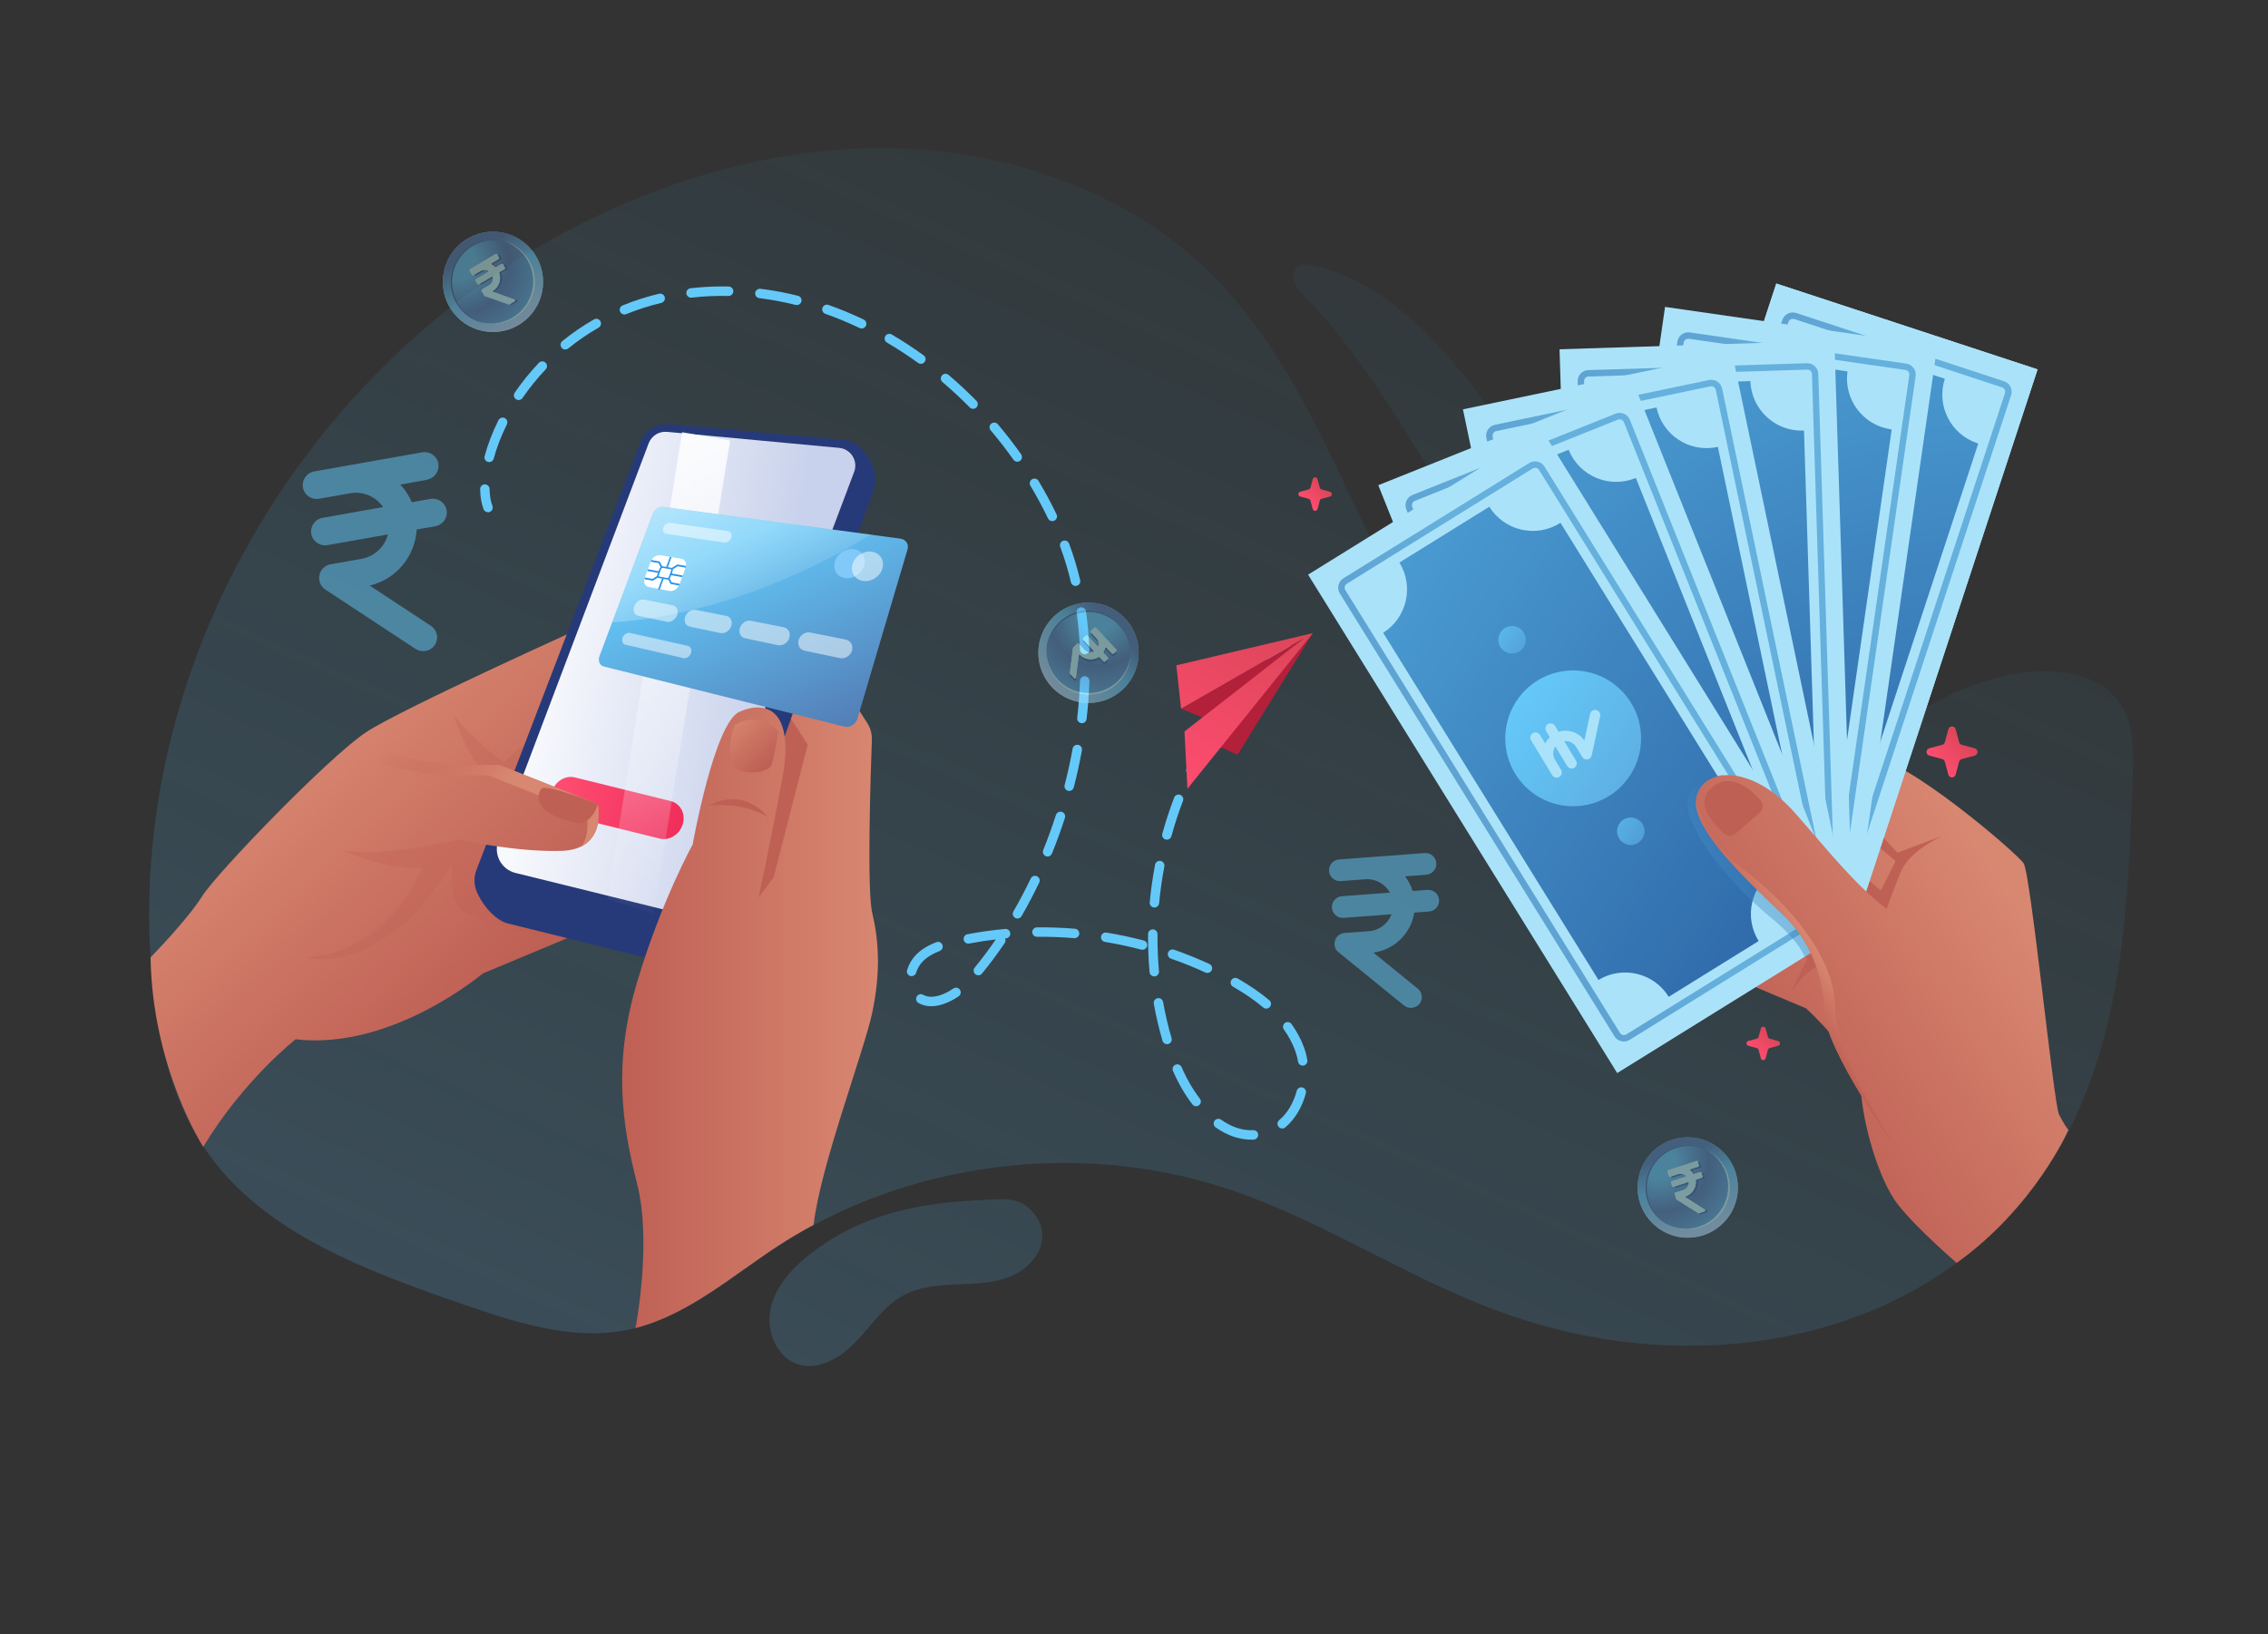 <?xml version="1.0" encoding="UTF-8"?>
<svg xmlns="http://www.w3.org/2000/svg" xmlns:xlink="http://www.w3.org/1999/xlink" viewBox="0 0 694.05 500">
  <rect x="0" y="0" width="694.05" height="500" fill="#333333" stroke="none"/>
  <defs>
    <style>
      .cls-1 {
        stroke-width: .54px;
      }

      .cls-1, .cls-2 {
        fill: none;
        stroke: #2a95ec;
        stroke-miterlimit: 10;
      }

      .cls-3 {
        fill: url(#linear-gradient);
      }

      .cls-3, .cls-4, .cls-5 {
        opacity: .25;
      }

      .cls-6, .cls-7 {
        fill: #fff;
      }

      .cls-8, .cls-9 {
        fill: #64c9f9;
      }

      .cls-10 {
        fill: #a3f2ff;
      }

      .cls-11, .cls-12 {
        fill: #bf6055;
      }

      .cls-13 {
        fill: #aae3f9;
      }

      .cls-14 {
        fill: #c9ffff;
      }

      .cls-15 {
        fill: #c8ffff;
      }

      .cls-16 {
        fill: #b22039;
      }

      .cls-17 {
        fill: #263a79;
      }

      .cls-18 {
        fill: #3b6b9e;
      }

      .cls-19 {
        fill: #82c9f9;
      }

      .cls-12 {
        opacity: .3;
      }

      .cls-12, .cls-20 {
        mix-blend-mode: multiply;
      }

      .cls-20 {
        fill: url(#linear-gradient-60);
        opacity: .39;
      }

      .cls-21 {
        fill: url(#radial-gradient-3);
      }

      .cls-22 {
        fill: url(#radial-gradient-2);
      }

      .cls-2 {
        stroke-width: .49px;
      }

      .cls-23 {
        fill: url(#linear-gradient-59);
      }

      .cls-23, .cls-24 {
        opacity: .67;
      }

      .cls-24 {
        fill: url(#linear-gradient-58);
      }

      .cls-25 {
        fill: url(#linear-gradient-8);
      }

      .cls-26 {
        fill: url(#linear-gradient-9);
      }

      .cls-27 {
        fill: url(#linear-gradient-3);
      }

      .cls-28 {
        fill: url(#linear-gradient-4);
      }

      .cls-29 {
        fill: url(#linear-gradient-2);
      }

      .cls-30 {
        fill: url(#linear-gradient-6);
      }

      .cls-31 {
        fill: url(#linear-gradient-7);
      }

      .cls-32 {
        fill: url(#linear-gradient-5);
      }

      .cls-4 {
        fill: url(#linear-gradient-13);
      }

      .cls-5 {
        fill: url(#linear-gradient-14);
      }

      .cls-33 {
        opacity: .47;
      }

      .cls-34 {
        opacity: .53;
      }

      .cls-35 {
        opacity: .72;
      }

      .cls-36 {
        fill: url(#radial-gradient);
      }

      .cls-37 {
        fill: url(#linear-gradient-10);
        opacity: .87;
      }

      .cls-38 {
        fill: url(#linear-gradient-57);
      }

      .cls-39 {
        fill: url(#linear-gradient-55);
      }

      .cls-40 {
        fill: url(#linear-gradient-56);
      }

      .cls-41 {
        fill: url(#linear-gradient-53);
      }

      .cls-42 {
        fill: url(#linear-gradient-54);
      }

      .cls-43 {
        fill: url(#linear-gradient-51);
      }

      .cls-44 {
        fill: url(#linear-gradient-52);
      }

      .cls-45 {
        fill: url(#linear-gradient-50);
      }

      .cls-46 {
        fill: url(#linear-gradient-64);
      }

      .cls-47 {
        fill: url(#linear-gradient-63);
      }

      .cls-48 {
        fill: url(#linear-gradient-65);
      }

      .cls-49 {
        fill: url(#linear-gradient-62);
      }

      .cls-50 {
        fill: url(#linear-gradient-61);
      }

      .cls-51 {
        fill: url(#linear-gradient-41);
      }

      .cls-52 {
        fill: url(#linear-gradient-40);
      }

      .cls-53 {
        fill: url(#linear-gradient-43);
      }

      .cls-54 {
        fill: url(#linear-gradient-42);
      }

      .cls-55 {
        fill: url(#linear-gradient-45);
      }

      .cls-56 {
        fill: url(#linear-gradient-46);
      }

      .cls-57 {
        fill: url(#linear-gradient-44);
      }

      .cls-58 {
        fill: url(#linear-gradient-49);
      }

      .cls-59 {
        fill: url(#linear-gradient-47);
      }

      .cls-60 {
        fill: url(#linear-gradient-48);
      }

      .cls-61 {
        fill: url(#linear-gradient-18);
      }

      .cls-62 {
        fill: url(#linear-gradient-22);
      }

      .cls-63 {
        fill: url(#linear-gradient-20);
      }

      .cls-64 {
        fill: url(#linear-gradient-21);
      }

      .cls-65 {
        fill: url(#linear-gradient-23);
      }

      .cls-66 {
        fill: url(#linear-gradient-15);
      }

      .cls-67 {
        fill: url(#linear-gradient-19);
      }

      .cls-68 {
        fill: url(#linear-gradient-16);
      }

      .cls-69 {
        fill: url(#linear-gradient-17);
      }

      .cls-70 {
        fill: url(#linear-gradient-12);
      }

      .cls-71 {
        fill: url(#linear-gradient-11);
      }

      .cls-72 {
        fill: url(#linear-gradient-27);
      }

      .cls-73 {
        fill: url(#linear-gradient-24);
      }

      .cls-74 {
        fill: url(#linear-gradient-26);
      }

      .cls-75 {
        fill: url(#linear-gradient-38);
      }

      .cls-76 {
        fill: url(#linear-gradient-35);
      }

      .cls-77 {
        fill: url(#linear-gradient-37);
      }

      .cls-78 {
        fill: url(#linear-gradient-34);
      }

      .cls-79 {
        fill: url(#linear-gradient-39);
      }

      .cls-80 {
        fill: url(#linear-gradient-36);
      }

      .cls-81 {
        fill: url(#linear-gradient-25);
      }

      .cls-82 {
        fill: url(#linear-gradient-28);
      }

      .cls-83 {
        fill: url(#linear-gradient-29);
      }

      .cls-84 {
        fill: url(#linear-gradient-33);
      }

      .cls-85 {
        fill: url(#linear-gradient-30);
      }

      .cls-86 {
        fill: url(#linear-gradient-32);
      }

      .cls-87 {
        fill: url(#linear-gradient-31);
      }

      .cls-88 {
        isolation: isolate;
      }

      .cls-9, .cls-7 {
        opacity: .5;
      }
    </style>
    <linearGradient id="linear-gradient" x1="256.8" y1="472.07" x2="456.77" y2="28.7" gradientUnits="userSpaceOnUse">
      <stop offset="0" stop-color="#5aaee3" stop-opacity=".87"/>
      <stop offset="1" stop-color="#29abe2" stop-opacity=".1"/>
    </linearGradient>
    <linearGradient id="linear-gradient-2" x1="150.29" y1="302.44" x2="85.04" y2="230.52" gradientUnits="userSpaceOnUse">
      <stop offset="0" stop-color="#bf6055"/>
      <stop offset="1" stop-color="#d88771"/>
    </linearGradient>
    <linearGradient id="linear-gradient-3" x1="167.87" y1="196.41" x2="235.63" y2="208.73" gradientUnits="userSpaceOnUse">
      <stop offset="0" stop-color="#f8f9fd"/>
      <stop offset="1" stop-color="#c9d2ec"/>
    </linearGradient>
    <linearGradient id="linear-gradient-4" x1="515.58" y1="1561.8" x2="561.43" y2="1561.8" gradientTransform="translate(279.71 -1650.59) rotate(29.04) scale(.92 1.09) skewX(13.66)" gradientUnits="userSpaceOnUse">
      <stop offset="0" stop-color="#fe4c70"/>
      <stop offset="1" stop-color="#ef2b5a"/>
    </linearGradient>
    <linearGradient id="linear-gradient-5" x1="171.48" y1="283.22" x2="106.23" y2="211.3" xlink:href="#linear-gradient-2"/>
    <linearGradient id="linear-gradient-6" x1="127.23" y1="220.01" x2="149.99" y2="243.38" gradientUnits="userSpaceOnUse">
      <stop offset="0" stop-color="#bf6055" stop-opacity="0"/>
      <stop offset="1" stop-color="#d88771"/>
    </linearGradient>
    <linearGradient id="linear-gradient-7" x1="190.39" y1="301.99" x2="268.67" y2="301.99" xlink:href="#linear-gradient-2"/>
    <linearGradient id="linear-gradient-8" x1="235.18" y1="233.4" x2="223.22" y2="220.22" xlink:href="#linear-gradient-2"/>
    <linearGradient id="linear-gradient-9" x1="2132.16" y1="-4861.6" x2="2192.84" y2="-4861.6" gradientTransform="translate(3370.61 4607.6) rotate(-58.27)" gradientUnits="userSpaceOnUse">
      <stop offset="0" stop-color="#fe4c70"/>
      <stop offset="1" stop-color="#db4658"/>
    </linearGradient>
    <linearGradient id="linear-gradient-10" x1="11475.37" y1="282.8" x2="11461.06" y2="133.24" gradientTransform="translate(11672.57) rotate(-180) scale(1 -1)" gradientUnits="userSpaceOnUse">
      <stop offset="0" stop-color="#f8f9fd" stop-opacity="0"/>
      <stop offset="1" stop-color="#fff"/>
    </linearGradient>
    <linearGradient id="linear-gradient-11" x1="222.74" y1="166.59" x2="248.56" y2="226.05" gradientUnits="userSpaceOnUse">
      <stop offset="0" stop-color="#64c9f9"/>
      <stop offset="1" stop-color="#537fb7"/>
    </linearGradient>
    <linearGradient id="linear-gradient-12" x1="212.15" y1="147.72" x2="244.84" y2="212.8" gradientUnits="userSpaceOnUse">
      <stop offset="0" stop-color="#fff"/>
      <stop offset=".7" stop-color="#fff" stop-opacity="0"/>
    </linearGradient>
    <linearGradient id="linear-gradient-13" x1="243.1" y1="465.89" x2="443.07" y2="22.52" xlink:href="#linear-gradient"/>
    <linearGradient id="linear-gradient-14" x1="321.31" y1="501.16" x2="521.27" y2="57.79" xlink:href="#linear-gradient"/>
    <linearGradient id="linear-gradient-15" x1="2706.63" y1="-4881.28" x2="2706.63" y2="-4911.97" gradientTransform="translate(2065.5 -5120.17) rotate(46.97) scale(1 -1)" gradientUnits="userSpaceOnUse">
      <stop offset=".14" stop-color="#537fb7"/>
      <stop offset=".43" stop-color="#64c9f9"/>
      <stop offset="1" stop-color="#badff9"/>
    </linearGradient>
    <radialGradient id="radial-gradient" cx="2700.56" cy="3840.67" fx="2700.56" fy="3840.67" r="29.61" gradientTransform="translate(1301.09 -4406.57) rotate(46.97)" gradientUnits="userSpaceOnUse">
      <stop offset=".18" stop-color="#64c9f9"/>
      <stop offset=".52" stop-color="#537fb7"/>
      <stop offset="1" stop-color="#64c9f9"/>
    </radialGradient>
    <linearGradient id="linear-gradient-16" x1="2707.45" y1="-4890.23" x2="2707.45" y2="-4905.39" gradientTransform="translate(2065.5 -5120.17) rotate(46.97) scale(1 -1)" gradientUnits="userSpaceOnUse">
      <stop offset="0" stop-color="#adf0ff"/>
      <stop offset="1" stop-color="#4884ff"/>
    </linearGradient>
    <linearGradient id="linear-gradient-17" x1="2707.13" y1="-4889.75" x2="2707.13" y2="-4905.13" gradientTransform="translate(2065.5 -5120.17) rotate(46.97) scale(1 -1)" gradientUnits="userSpaceOnUse">
      <stop offset="0" stop-color="#c4ffff"/>
      <stop offset=".5" stop-color="#c0ffff"/>
      <stop offset="1" stop-color="#b0efff"/>
    </linearGradient>
    <linearGradient id="linear-gradient-18" x1="2707.13" y1="-4889.75" x2="2707.13" y2="-4905.13" gradientTransform="translate(2065.5 -5120.17) rotate(46.97) scale(1 -1)" gradientUnits="userSpaceOnUse">
      <stop offset="0" stop-color="#c8ffff"/>
      <stop offset="1" stop-color="#c9ffff"/>
    </linearGradient>
    <linearGradient id="linear-gradient-19" x1="569.17" y1="482.72" x2="569.17" y2="452.02" gradientTransform="translate(119.7 983.84) rotate(-18.01) scale(1 -1)" xlink:href="#linear-gradient-15"/>
    <radialGradient id="radial-gradient-2" cx="563.1" cy="-1523.32" fx="563.1" fy="-1523.32" r="29.61" gradientTransform="translate(443.04 1978.32) rotate(-18.01)" xlink:href="#radial-gradient"/>
    <linearGradient id="linear-gradient-20" x1="570" y1="473.76" x2="570" y2="458.61" gradientTransform="translate(119.7 983.84) rotate(-18.01) scale(1 -1)" xlink:href="#linear-gradient-16"/>
    <linearGradient id="linear-gradient-21" x1="569.68" y1="474.25" x2="569.68" y2="458.86" gradientTransform="translate(119.7 983.84) rotate(-18.01) scale(1 -1)" xlink:href="#linear-gradient-17"/>
    <linearGradient id="linear-gradient-22" x1="569.68" y1="474.25" x2="569.68" y2="458.86" gradientTransform="translate(119.7 983.84) rotate(-18.01) scale(1 -1)" xlink:href="#linear-gradient-18"/>
    <linearGradient id="linear-gradient-23" x1="400.34" y1="1807.43" x2="400.34" y2="1776.73" gradientTransform="translate(722.77 1831.17) rotate(-30.74) scale(1 -1)" xlink:href="#linear-gradient-15"/>
    <radialGradient id="radial-gradient-3" cx="394.28" cy="-2848.03" fx="394.28" fy="-2848.03" r="29.61" gradientTransform="translate(1257.29 2729.97) rotate(-30.74)" xlink:href="#radial-gradient"/>
    <linearGradient id="linear-gradient-24" x1="401.17" y1="1798.47" x2="401.17" y2="1783.32" gradientTransform="translate(722.77 1831.17) rotate(-30.74) scale(1 -1)" xlink:href="#linear-gradient-16"/>
    <linearGradient id="linear-gradient-25" x1="400.85" y1="1798.96" x2="400.85" y2="1783.57" gradientTransform="translate(722.77 1831.17) rotate(-30.74) scale(1 -1)" xlink:href="#linear-gradient-17"/>
    <linearGradient id="linear-gradient-26" x1="400.85" y1="1798.96" x2="400.85" y2="1783.57" gradientTransform="translate(722.77 1831.17) rotate(-30.74) scale(1 -1)" xlink:href="#linear-gradient-18"/>
    <linearGradient id="linear-gradient-27" x1="538.82" y1="327.3" x2="616.89" y2="276.22" gradientUnits="userSpaceOnUse">
      <stop offset="0" stop-color="#bf6055"/>
      <stop offset="1" stop-color="#d88771"/>
    </linearGradient>
    <linearGradient id="linear-gradient-28" x1="641.08" y1="123.75" x2="714.77" y2="123.75" gradientTransform="translate(-49.87 -144.06) rotate(18.19)" gradientUnits="userSpaceOnUse">
      <stop offset="0" stop-color="#418ac4"/>
      <stop offset=".52" stop-color="#4b9cd3"/>
    </linearGradient>
    <linearGradient id="linear-gradient-29" x1="643.82" y1="47.27" x2="736.74" y2="255.53" gradientTransform="translate(-49.87 -144.06) rotate(18.19)" gradientUnits="userSpaceOnUse">
      <stop offset="0" stop-color="#4b9cd3"/>
      <stop offset="1" stop-color="#25579a"/>
    </linearGradient>
    <linearGradient id="linear-gradient-30" x1="669.3" y1="98.96" x2="694.07" y2="154.47" gradientTransform="translate(-49.87 -144.06) rotate(18.19)" gradientUnits="userSpaceOnUse">
      <stop offset="0" stop-color="#64c9f9"/>
      <stop offset="1" stop-color="#5ca6db"/>
    </linearGradient>
    <linearGradient id="linear-gradient-31" x1="676.55" y1="79.72" x2="681.56" y2="90.95" xlink:href="#linear-gradient-30"/>
    <linearGradient id="linear-gradient-32" x1="676.55" y1="148.66" x2="681.56" y2="159.89" xlink:href="#linear-gradient-30"/>
    <linearGradient id="linear-gradient-33" x1="676.55" y1="79.72" x2="681.56" y2="90.95" xlink:href="#linear-gradient-30"/>
    <linearGradient id="linear-gradient-34" x1="676.55" y1="148.66" x2="681.56" y2="159.89" xlink:href="#linear-gradient-30"/>
    <linearGradient id="linear-gradient-35" x1="580.62" y1="121.47" x2="654.31" y2="121.47" gradientTransform="translate(-55.47 -19.47) rotate(8.19)" xlink:href="#linear-gradient-28"/>
    <linearGradient id="linear-gradient-36" x1="583.36" y1="44.98" x2="676.28" y2="253.25" gradientTransform="translate(-55.47 -19.47) rotate(8.19)" xlink:href="#linear-gradient-29"/>
    <linearGradient id="linear-gradient-37" x1="608.85" y1="96.67" x2="633.62" y2="152.19" gradientTransform="translate(-55.47 -19.47) rotate(8.19)" xlink:href="#linear-gradient-30"/>
    <linearGradient id="linear-gradient-38" x1="616.1" y1="77.43" x2="621.11" y2="88.67" gradientTransform="translate(-55.47 -19.47) rotate(8.19)" xlink:href="#linear-gradient-30"/>
    <linearGradient id="linear-gradient-39" x1="616.1" y1="146.38" x2="621.11" y2="157.61" gradientTransform="translate(-55.47 -19.47) rotate(8.19)" xlink:href="#linear-gradient-30"/>
    <linearGradient id="linear-gradient-40" x1="521.48" y1="108.72" x2="595.17" y2="108.72" gradientTransform="translate(-39.35 104.2) rotate(-1.81)" xlink:href="#linear-gradient-28"/>
    <linearGradient id="linear-gradient-41" x1="524.22" y1="32.24" x2="617.14" y2="240.5" gradientTransform="translate(-39.35 104.2) rotate(-1.81)" xlink:href="#linear-gradient-29"/>
    <linearGradient id="linear-gradient-42" x1="549.71" y1="83.93" x2="574.48" y2="139.44" gradientTransform="translate(-39.35 104.2) rotate(-1.81)" xlink:href="#linear-gradient-30"/>
    <linearGradient id="linear-gradient-43" x1="556.96" y1="64.69" x2="561.97" y2="75.92" gradientTransform="translate(-39.35 104.2) rotate(-1.81)" xlink:href="#linear-gradient-30"/>
    <linearGradient id="linear-gradient-44" x1="556.96" y1="133.63" x2="561.97" y2="144.87" gradientTransform="translate(-39.35 104.2) rotate(-1.81)" xlink:href="#linear-gradient-30"/>
    <linearGradient id="linear-gradient-45" x1="465.45" y1="85.9" x2="539.14" y2="85.9" gradientTransform="translate(-2 223.19) rotate(-11.81)" xlink:href="#linear-gradient-28"/>
    <linearGradient id="linear-gradient-46" x1="468.19" y1="9.42" x2="561.11" y2="217.68" gradientTransform="translate(-2 223.19) rotate(-11.81)" xlink:href="#linear-gradient-29"/>
    <linearGradient id="linear-gradient-47" x1="493.68" y1="61.11" x2="518.45" y2="116.62" gradientTransform="translate(-2 223.19) rotate(-11.81)" xlink:href="#linear-gradient-30"/>
    <linearGradient id="linear-gradient-48" x1="500.93" y1="41.87" x2="505.94" y2="53.1" gradientTransform="translate(-2 223.19) rotate(-11.81)" xlink:href="#linear-gradient-30"/>
    <linearGradient id="linear-gradient-49" x1="500.93" y1="110.81" x2="505.94" y2="122.04" gradientTransform="translate(-2 223.19) rotate(-11.81)" xlink:href="#linear-gradient-30"/>
    <linearGradient id="linear-gradient-50" x1="414.24" y1="53.69" x2="487.93" y2="53.69" gradientTransform="translate(55.44 333.89) rotate(-21.81)" xlink:href="#linear-gradient-28"/>
    <linearGradient id="linear-gradient-51" x1="416.98" y1="-22.79" x2="509.9" y2="185.48" gradientTransform="translate(55.44 333.89) rotate(-21.81)" xlink:href="#linear-gradient-29"/>
    <linearGradient id="linear-gradient-52" x1="442.46" y1="28.9" x2="467.23" y2="84.42" gradientTransform="translate(55.44 333.89) rotate(-21.81)" xlink:href="#linear-gradient-30"/>
    <linearGradient id="linear-gradient-53" x1="449.71" y1="9.66" x2="454.72" y2="20.9" gradientTransform="translate(55.44 333.89) rotate(-21.81)" xlink:href="#linear-gradient-30"/>
    <linearGradient id="linear-gradient-54" x1="449.71" y1="78.61" x2="454.72" y2="89.84" gradientTransform="translate(55.44 333.89) rotate(-21.81)" xlink:href="#linear-gradient-30"/>
    <linearGradient id="linear-gradient-55" x1="369.39" y1="13.08" x2="443.09" y2="13.08" gradientTransform="translate(131.23 432.93) rotate(-31.81)" xlink:href="#linear-gradient-28"/>
    <linearGradient id="linear-gradient-56" x1="372.13" y1="-63.4" x2="465.05" y2="144.87" gradientTransform="translate(131.23 432.93) rotate(-31.81)" xlink:href="#linear-gradient-29"/>
    <linearGradient id="linear-gradient-57" x1="397.62" y1="-11.71" x2="422.39" y2="43.81" gradientTransform="translate(131.23 432.93) rotate(-31.81)" xlink:href="#linear-gradient-30"/>
    <linearGradient id="linear-gradient-58" x1="404.87" y1="-30.95" x2="409.88" y2="-19.71" gradientTransform="translate(131.23 432.93) rotate(-31.81)" xlink:href="#linear-gradient-30"/>
    <linearGradient id="linear-gradient-59" x1="404.87" y1="38" x2="409.88" y2="49.23" gradientTransform="translate(131.23 432.93) rotate(-31.81)" xlink:href="#linear-gradient-30"/>
    <linearGradient id="linear-gradient-60" x1="522.84" y1="275.02" x2="552.18" y2="255.83" gradientTransform="matrix(1, 0, 0, 1, 0, 0)" xlink:href="#linear-gradient-29"/>
    <linearGradient id="linear-gradient-61" x1="528.09" y1="310.91" x2="606.17" y2="259.83" xlink:href="#linear-gradient-2"/>
    <linearGradient id="linear-gradient-62" x1="546.72" y1="300.6" x2="557.96" y2="293.24" xlink:href="#linear-gradient-2"/>
    <linearGradient id="linear-gradient-63" x1="350.37" y1="-1000.71" x2="362.09" y2="-1000.71" gradientTransform="translate(1053.07 1189.59) rotate(-45)" xlink:href="#linear-gradient-9"/>
    <linearGradient id="linear-gradient-64" x1="248.49" y1="-978.51" x2="256.17" y2="-978.51" gradientTransform="translate(1053.07 1189.59) rotate(-45)" xlink:href="#linear-gradient-9"/>
    <linearGradient id="linear-gradient-65" x1="270.37" y1="-1194.32" x2="278.06" y2="-1194.32" gradientTransform="translate(1053.07 1189.59) rotate(-45)" xlink:href="#linear-gradient-9"/>
  </defs>
  <g class="cls-88">
    <g id="Layer_1" data-name="Layer 1">
      <g>
        <path class="cls-3" d="M620.4,365.68c-33.98,42.53-93.17,54.45-145.62,40.65-6.09-1.6-12.09-3.53-17.98-5.76-28.41-10.77-53.85-28.05-82.85-37.33-44.83-14.34-96.57-7.5-135.58,17.92-15.02,9.79-28.99,22.47-46.85,25.88-16.81,3.21-33.93-2.45-50.05-8.02-29.09-10.06-60.08-21.47-77.56-45.76-10.75-14.94-15.1-33.22-17.05-51.22-9.92-91.39,41.84-186.18,126.17-231.06,30.84-16.41,65.9-26.55,101.23-25.59,35.33,.96,70.82,13.65,95.57,37.64,18.96,18.38,30.8,42.17,41.9,65.65,11.1,23.47,22.06,47.51,39.73,67,19.55,21.56,49.69,36.91,80.18,30.5,34.74-7.3,61.55-43.89,98.89-40.53,7.07,.64,14.25,3.72,18.24,9.6,4.33,6.38,4.19,14.68,3.91,22.38-1.39,38.11-2.8,77.88-21.16,111.31-3.31,6.02-7.04,11.59-11.13,16.72Z"/>
        <path class="cls-29" d="M46.08,292.94s11.11-11.3,15.75-18.65c4.64-7.35,39.08-42.95,50.3-50.3,11.22-7.35,68.88-33.28,68.88-33.28v93.25l-33.28,13.93s-27.86,23.6-57.27,20.12c0,0-15.89,12.41-28.27,32.92,0,0-15.62-24.26-16.11-57.99Z"/>
        <polygon class="cls-11" points="268.66 294.41 238.67 196.51 207.71 266.96 256.85 307.56 268.66 294.41"/>
        <path class="cls-12" d="M153.96,233.25c-5.43-4.32-13.47-11.18-15.3-15.27,0,0,3.21,12.32,10.43,19.36l-43.53,23.04s11.06,5.65,23.61,5.14c-3.08,7.14-13.39,26.27-35.9,27.43,0,0,23.41,7.18,45.38-29.12,0,0-2.28,10.92,2.96,14.85,5.24,3.93,30.13,9.15,30.13,9.15v-69.86l-17.79,15.27Z"/>
        <g>
          <path class="cls-17" d="M267.94,145.51c-.73-4.4-4.64-9.9-8.13-10.49-.33-.06-1.64,1.1-3.74,3.23l-49.01-3.87c-3.73-.29-7.21,1.92-8.51,5.43l-44.03,118.66c-5.77,7.45-9.22,12.28-9.06,12.97,.76,3.13,3.82,7.77,7.46,10.03,.77,.5,1.63,.89,2.58,1.13l51.35,12.71c4.16,1.03,8.43-1.25,9.88-5.28l50.7-140.26c.5-1.39,.6-2.8,.39-4.13l.11-.13Z"/>
          <path class="cls-17" d="M204.61,129.79l53.12,4.77c5.5,.49,9.03,6.09,7.09,11.27l-52.2,139.71c-1.5,4.02-5.79,6.25-9.94,5.17l-51.21-13.26c-4.84-1.25-7.51-6.44-5.72-11.1l50.3-131.21c1.34-3.5,4.84-5.68,8.57-5.34Z"/>
          <path class="cls-27" d="M204.1,132.14l52.7,4.91c3.58,.33,5.85,3.98,4.59,7.34l-48.82,129.45c-1.34,3.55-5.12,5.54-8.8,4.63l-46.04-11.36c-4.36-1.08-6.8-5.72-5.21-9.92l45.99-121.55c.87-2.29,3.16-3.72,5.59-3.49Z"/>
        </g>
        <path class="cls-28" d="M201.89,256.6l-29.37-7.26c-2.95-.73-4.59-3.89-3.65-7.05h0c.94-3.16,4.09-5.14,7.05-4.41l29.37,7.26c2.95,.73,4.59,3.89,3.65,7.05h0c-.94,3.16-4.09,5.14-7.05,4.41Z"/>
        <path class="cls-32" d="M116.39,229.79s15.48,4.26,23.22,4.26h13.16l30.18,12s3.1,13.93-11.22,14.32c-14.32,.39-31.34-3.48-31.34-3.48,0,0-19.73,5.08-34.83,3.51,0,0-1.55-29.82,10.83-30.6Z"/>
        <path class="cls-30" d="M182.95,246.04l-30.18-12h-13.16c-7.74,0-23.22-4.26-23.22-4.26-2.65,.17-4.66,1.67-6.19,3.93,.83-.42,1.74-.69,2.76-.76,0,0,15.48,4.26,23.22,4.26h13.16l30.18,12s1.22,5.49-1.42,9.67c6.89-3.66,4.85-12.84,4.85-12.84Z"/>
        <path class="cls-31" d="M266.92,309.89c-2.51,11.81-15.94,47.12-17.94,64.9-3.73,1.99-7.36,4.14-10.89,6.44-14.1,9.19-27.28,20.93-43.62,25.15,.12-.6,5.07-26.28,.47-44.26-4.64-18.18-7.35-36.76,0-61.52,7.36-24.77,17.03-42.18,17.03-42.18,0,0,6.58-37.14,14.32-40.63,7.74-3.48,17.02-1.16,13.15,20.12-3.87,21.29-7.35,36.76-7.35,36.76l4.64-6.19,10.45-40.63-5.12-7.89,8.08-22.35,15.25,23.62c.99,1.54,1.49,3.34,1.42,5.16-.38,10.32-1.55,45.99,.11,52.93,1.93,8.12,2.7,17.8,0,30.57Z"/>
        <path class="cls-11" d="M182.95,246.04s-16.01-6.39-17.33-4.64c-1.32,1.76-2.92,7.84,11.87,10.63,0,0,3.91-.58,5.46-6Z"/>
        <path class="cls-25" d="M224.79,221.94s7.13-5.06,13.39,1.95c0,0-1.13,7.2-2.1,10.12s-11.48,3.89-12.46-1.36c-.97-5.26,1.17-10.71,1.17-10.71Z"/>
        <path class="cls-11" d="M216.67,246.57s9.83-1.58,18.21,3.37c0,0-6.72-9.4-18.21-3.37Z"/>
        <g>
          <path class="cls-8" d="M389.2,203.27c-.39,0-.77-.16-1.06-.46-.54-.58-.51-1.5,.08-2.04,1.43-1.32,2.91-2.62,4.4-3.85,.61-.51,1.52-.42,2.03,.19,.51,.61,.42,1.52-.19,2.03-1.45,1.2-2.89,2.46-4.28,3.75-.28,.26-.63,.38-.98,.38Z"/>
          <path class="cls-8" d="M382.93,348.73c-3.71,0-7.38-1.27-10.92-3.76-.65-.46-.81-1.36-.35-2.01,.46-.65,1.36-.81,2.01-.35,3.23,2.28,6.52,3.38,9.85,3.22,.81-.02,1.47,.58,1.5,1.38s-.58,1.47-1.38,1.5c-.24,0-.49,.02-.73,.02Zm9.45-3.42c-.41,0-.82-.17-1.1-.51-.51-.61-.44-1.52,.17-2.03,2.51-2.11,4.41-5.3,5.37-8.98,.2-.77,.99-1.23,1.76-1.03,.77,.2,1.23,.99,1.03,1.76-1.1,4.25-3.34,7.97-6.3,10.46-.27,.23-.6,.34-.93,.34Zm-26.33-6.8c-.43,0-.86-.2-1.15-.57-2.3-3-4.35-6.55-5.95-10.25-.31-.73,.02-1.58,.75-1.89,.73-.31,1.58,.02,1.9,.75,1.5,3.49,3.43,6.82,5.59,9.64,.48,.63,.36,1.54-.27,2.02-.26,.2-.57,.3-.87,.3Zm32.6-12.44c-.69,0-1.3-.5-1.42-1.2-.2-1.19-.51-2.35-.91-3.44-.82-2.21-1.97-4.37-3.43-6.41-.46-.65-.31-1.55,.33-2.01,.65-.46,1.55-.31,2.01,.33,1.61,2.25,2.89,4.64,3.79,7.09,.46,1.26,.82,2.59,1.05,3.96,.13,.79-.4,1.53-1.18,1.66-.08,.01-.16,.02-.24,.02Zm-41.52-6.56c-.62,0-1.2-.41-1.38-1.04-1.08-3.69-1.98-7.52-2.66-11.36-.14-.78,.38-1.53,1.17-1.67,.78-.14,1.53,.38,1.67,1.17,.67,3.74,1.54,7.46,2.59,11.06,.22,.76-.21,1.57-.98,1.79-.14,.04-.27,.06-.41,.06Zm30.38-10.88c-.33,0-.66-.11-.93-.34-2.62-2.22-5.65-4.3-9.26-6.37-.69-.4-.93-1.28-.53-1.97,.4-.69,1.28-.93,1.97-.54,3.76,2.16,6.93,4.34,9.69,6.67,.61,.51,.68,1.42,.17,2.03-.29,.34-.69,.51-1.1,.51Zm-102.5-.72c-1.44,0-2.76-.34-3.93-1-.69-.39-.93-1.27-.54-1.97,.39-.69,1.27-.94,1.97-.54,2.22,1.26,5.67,.51,9.24-1.92,.66-.45,1.56-.28,2,.38s.28,1.56-.38,2c-2.04,1.38-5.15,3.04-8.36,3.04Zm68.22-9.13c-.74,0-1.37-.56-1.44-1.31-.31-3.4-.46-6.88-.46-10.33,0-.44,0-.88,0-1.33,0-.79,.65-1.43,1.44-1.43h.02c.8,0,1.44,.66,1.43,1.46,0,.43,0,.86,0,1.29,0,3.36,.15,6.75,.45,10.07,.07,.79-.51,1.49-1.31,1.57-.04,0-.09,0-.13,0Zm-74.26-.08c-.14,0-.28-.02-.41-.06-.76-.23-1.2-1.03-.97-1.8,.53-1.77,1.48-3.39,2.73-4.67,1.58-1.61,3.62-2.87,6.22-3.87,.75-.28,1.58,.09,1.86,.83,.28,.74-.09,1.58-.83,1.86-2.2,.84-3.9,1.89-5.19,3.2-.92,.93-1.64,2.16-2.03,3.47-.19,.62-.76,1.03-1.38,1.03Zm20.43-.27c-.32,0-.65-.11-.92-.33-.61-.51-.7-1.42-.2-2.03,2.22-2.7,4.39-5.59,6.45-8.61-2.73,.32-5.45,.74-8.13,1.25-.78,.15-1.54-.37-1.69-1.15s.36-1.54,1.15-1.69c3.79-.72,7.68-1.27,11.54-1.62,.79-.07,1.49,.51,1.57,1.31,.07,.79-.51,1.5-1.31,1.57-.09,0-.19,.02-.28,.03,.2,.44,.17,.97-.12,1.4-2.21,3.28-4.56,6.42-6.96,9.34-.29,.35-.7,.53-1.11,.53Zm70.09-.71c-.2,0-.41-.04-.6-.13-3.42-1.58-6.97-3.01-10.55-4.25-.75-.26-1.15-1.08-.89-1.84,.26-.75,1.08-1.15,1.84-.89,3.67,1.28,7.3,2.74,10.81,4.36,.72,.33,1.04,1.19,.71,1.91-.24,.53-.77,.84-1.31,.84Zm-19.86-7.09c-.12,0-.24-.01-.37-.05-3.65-.95-7.39-1.75-11.13-2.36-.79-.13-1.32-.87-1.19-1.66,.13-.79,.87-1.32,1.66-1.19,3.83,.62,7.66,1.44,11.4,2.41,.77,.2,1.23,.99,1.03,1.76-.17,.65-.75,1.08-1.39,1.08Zm-20.79-3.56s-.08,0-.12,0c-3.77-.32-7.58-.45-11.37-.41-.81-.02-1.45-.63-1.46-1.43s.63-1.45,1.43-1.46c3.87-.04,7.78,.1,11.64,.42,.79,.07,1.38,.76,1.32,1.56-.06,.75-.69,1.32-1.44,1.32Zm-17.47-6.01c-.24,0-.49-.06-.72-.19-.69-.4-.93-1.28-.53-1.97,1.87-3.23,3.65-6.63,5.31-10.09,.34-.72,1.21-1.02,1.92-.68,.72,.34,1.02,1.2,.68,1.92-1.69,3.53-3.51,6.99-5.41,10.29-.27,.46-.75,.72-1.25,.72Zm41.91-3.37s-.09,0-.14,0c-.79-.07-1.38-.78-1.3-1.57,.36-3.85,.91-7.73,1.64-11.54,.15-.78,.9-1.29,1.69-1.15,.78,.15,1.29,.91,1.15,1.69-.71,3.72-1.25,7.51-1.6,11.26-.07,.75-.7,1.31-1.43,1.31Zm-32.69-15.6c-.18,0-.36-.03-.54-.11-.74-.3-1.1-1.14-.8-1.88,1.42-3.5,2.73-7.11,3.89-10.73,.25-.76,1.06-1.17,1.82-.93,.76,.24,1.17,1.06,.93,1.82-1.19,3.68-2.52,7.35-3.97,10.92-.23,.56-.77,.9-1.34,.9Zm36.49-5.15c-.13,0-.26-.02-.38-.05-.77-.21-1.22-1.01-1.01-1.77,1.03-3.74,2.25-7.46,3.63-11.07,.28-.74,1.12-1.12,1.86-.83,.74,.28,1.12,1.12,.83,1.86-1.35,3.53-2.54,7.16-3.54,10.81-.18,.64-.76,1.06-1.39,1.06Zm-29.88-14.9c-.12,0-.24-.01-.36-.05-.77-.2-1.23-.99-1.04-1.76,.95-3.69,1.78-7.44,2.45-11.15,.14-.78,.89-1.3,1.68-1.16,.78,.14,1.3,.89,1.16,1.68-.69,3.78-1.52,7.6-2.5,11.35-.17,.65-.75,1.08-1.4,1.08Zm37.24-4.87c-.21,0-.42-.04-.62-.14-.72-.34-1.02-1.2-.68-1.92,1.67-3.51,3.54-6.96,5.53-10.26,.41-.68,1.3-.9,1.98-.49,.68,.41,.9,1.3,.49,1.98-1.95,3.22-3.76,6.58-5.39,10.01-.25,.52-.76,.82-1.3,.82Zm-33.35-15.88c-.06,0-.11,0-.17,0-.79-.09-1.36-.81-1.27-1.6,.44-3.82,.73-7.64,.86-11.37,.03-.8,.69-1.44,1.49-1.39,.8,.03,1.42,.69,1.39,1.49-.13,3.81-.42,7.71-.88,11.61-.09,.73-.71,1.28-1.43,1.28Zm44.12-2.25c-.29,0-.59-.09-.85-.28-.64-.47-.79-1.37-.32-2.01,2.29-3.15,4.76-6.2,7.34-9.07,.53-.59,1.45-.64,2.04-.11,.59,.53,.64,1.44,.11,2.04-2.51,2.79-4.92,5.76-7.15,8.83-.28,.39-.72,.59-1.17,.59Zm-43.28-18.84c-.77,0-1.41-.61-1.44-1.38-.16-3.85-.5-7.66-1.01-11.33-.11-.79,.44-1.52,1.23-1.63,.79-.1,1.52,.44,1.63,1.23,.53,3.76,.88,7.67,1.04,11.61,.03,.8-.59,1.47-1.38,1.5-.02,0-.04,0-.06,0Zm-2.79-20.9c-.65,0-1.25-.45-1.4-1.11-.89-3.75-1.99-7.4-3.28-10.84-.28-.75,.1-1.58,.84-1.86,.75-.28,1.58,.1,1.86,.84,1.33,3.56,2.47,7.33,3.39,11.19,.18,.78-.3,1.55-1.07,1.74-.11,.03-.22,.04-.33,.04Zm-7.12-19.83c-.54,0-1.05-.3-1.3-.82-1.62-3.38-3.44-6.76-5.39-10.02-.41-.68-.19-1.57,.5-1.98,.68-.41,1.57-.19,1.98,.5,2,3.34,3.86,6.79,5.52,10.25,.34,.72,.04,1.58-.68,1.92-.2,.1-.41,.14-.62,.14Zm-172.32-18.06c-.12,0-.25-.02-.37-.05-.77-.21-1.23-1-1.02-1.77,.96-3.61,2.39-7.31,4.23-11.01,.36-.71,1.22-1,1.93-.65,.71,.36,1,1.22,.65,1.93-1.76,3.53-3.11,7.05-4.02,10.47-.17,.64-.76,1.07-1.39,1.07Zm161.62-.12c-.45,0-.9-.21-1.18-.61-2.18-3.09-4.53-6.12-6.98-9-.52-.61-.44-1.52,.17-2.03,.61-.52,1.52-.44,2.03,.17,2.5,2.95,4.9,6.05,7.13,9.2,.46,.65,.3,1.55-.35,2.01-.25,.18-.54,.26-.83,.26Zm-13.53-16.19c-.37,0-.75-.14-1.03-.43-2.66-2.71-5.47-5.32-8.34-7.75-.61-.52-.68-1.43-.17-2.03,.52-.61,1.43-.68,2.03-.17,2.94,2.49,5.81,5.16,8.53,7.93,.56,.57,.55,1.48-.02,2.04-.28,.28-.65,.41-1.01,.41Zm-139.09-2.69c-.28,0-.57-.08-.81-.25-.66-.45-.82-1.35-.37-2.01,2.2-3.21,4.69-6.28,7.39-9.12,.55-.58,1.46-.6,2.04-.05s.6,1.46,.05,2.04c-2.59,2.73-4.98,5.68-7.1,8.77-.28,.41-.73,.63-1.19,.63Zm123.1-11.08c-.29,0-.59-.09-.84-.27-3.09-2.24-6.29-4.33-9.53-6.23-.69-.4-.92-1.29-.51-1.97,.4-.69,1.29-.92,1.97-.51,3.31,1.94,6.59,4.09,9.76,6.38,.65,.47,.79,1.37,.32,2.01-.28,.39-.72,.6-1.17,.6Zm-108.81-4.38c-.42,0-.84-.18-1.12-.54-.5-.62-.4-1.53,.21-2.03,3.04-2.46,6.3-4.69,9.68-6.63,.69-.4,1.57-.16,1.97,.53,.4,.69,.16,1.57-.53,1.97-3.25,1.86-6.38,4.01-9.3,6.37-.27,.22-.59,.32-.91,.32Zm90.69-6.43c-.21,0-.42-.04-.62-.14-3.45-1.65-6.98-3.11-10.49-4.35-.75-.26-1.15-1.09-.88-1.84,.27-.75,1.09-1.14,1.84-.88,3.62,1.27,7.24,2.78,10.78,4.47,.72,.34,1.02,1.2,.68,1.92-.25,.52-.76,.82-1.3,.82Zm-72.59-4.28c-.57,0-1.11-.34-1.34-.9-.3-.74,.05-1.58,.79-1.88,3.58-1.46,7.34-2.67,11.16-3.58,.77-.18,1.55,.29,1.74,1.07,.18,.77-.29,1.55-1.07,1.74-3.68,.88-7.29,2.04-10.74,3.44-.18,.07-.36,.11-.55,.11Zm52.76-2.89c-.12,0-.23-.01-.35-.04-3.69-.92-7.44-1.62-11.14-2.08-.79-.1-1.35-.82-1.25-1.61,.1-.79,.82-1.34,1.61-1.25,3.81,.47,7.68,1.19,11.48,2.14,.77,.19,1.24,.97,1.05,1.75-.16,.66-.75,1.09-1.4,1.09Zm-32.37-2.27c-.72,0-1.35-.54-1.43-1.28-.09-.79,.48-1.51,1.27-1.6,3.23-.37,6.57-.55,9.93-.55,.61,0,1.18,0,1.75,.02,.8,.02,1.43,.67,1.41,1.47-.02,.8-.66,1.43-1.47,1.42-3.83-.08-7.65,.1-11.3,.52-.06,0-.11,0-.16,0Z"/>
          <path class="cls-8" d="M149.33,156.74c-.58,0-1.13-.36-1.35-.93-.66-1.74-1.01-3.8-1.05-6.14-.01-.8,.62-1.45,1.42-1.47,.79,.03,1.45,.62,1.47,1.42,.04,2.01,.33,3.75,.87,5.18,.28,.75-.1,1.58-.84,1.86-.17,.06-.34,.09-.51,.09Z"/>
        </g>
        <g>
          <polygon class="cls-16" points="401.75 193.73 378.73 230.95 362.47 223.83 371.1 220.85 361.43 216.86 401.75 193.73"/>
          <polygon class="cls-26" points="363.38 241.35 401.75 193.73 359.98 203.58 361.43 216.86 399.18 195.2 362.47 223.83 363.38 241.35"/>
        </g>
        <path class="cls-9" d="M436.48,267.65c1.82-.14,3.2-1.74,3.06-3.56-.14-1.82-1.74-3.2-3.56-3.06l-18.7,1.4-7.51,.56c-1.82,.14-3.2,1.74-3.06,3.56s1.74,3.2,3.56,3.06l7.51-.56c3.21-.24,6.1,1.44,7.56,4.09l-14.69,1.1c-1.82,.14-3.2,1.74-3.06,3.56s1.74,3.2,3.56,3.06l14.69-1.1c-1.05,2.81-3.66,4.93-6.87,5.17l-7.51,.56c-1.36,.1-2.52,1.02-2.92,2.32-.4,1.29,0,2.73,1.07,3.58l20.06,16.3c.67,.55,1.52,.78,2.35,.72,.89-.07,1.73-.5,2.34-1.21,1.16-1.42,.94-3.5-.48-4.66l-13.61-11.06c6.49-.85,11.54-5.92,12.53-12.22l4.53-.34c1.82-.14,3.2-1.74,3.06-3.56s-1.74-3.2-3.56-3.06l-4.53,.34c-.52-1.63-1.3-3.16-2.33-4.48l6.52-.49v-.03Z"/>
        <path class="cls-9" d="M130.7,146.76c2.3-.41,3.84-2.62,3.44-4.92-.41-2.3-2.62-3.84-4.92-3.44l-23.6,4.18-9.48,1.68c-2.3,.41-3.84,2.62-3.44,4.92s2.62,3.84,4.92,3.44l9.48-1.68c4.05-.72,7.94,1.05,10.14,4.23l-18.54,3.28c-2.3,.41-3.84,2.62-3.44,4.92,.41,2.3,2.62,3.84,4.92,3.44l18.54-3.28c-.98,3.71-4.02,6.74-8.07,7.46l-9.48,1.68c-1.71,.3-3.07,1.62-3.42,3.32-.35,1.7,.36,3.47,1.82,4.42l27.6,18.16c.93,.61,2.04,.8,3.08,.62,1.13-.2,2.13-.85,2.82-1.83,1.29-1.95,.74-4.57-1.21-5.86l-18.72-12.32c8.15-1.92,13.91-9.01,14.37-17.15l5.72-1.01c2.3-.41,3.84-2.62,3.44-4.92-.41-2.3-2.62-3.84-4.92-3.44l-5.72,1.01c-.87-2-2.06-3.86-3.54-5.4l8.23-1.46v-.04Z"/>
        <polygon class="cls-37" points="223.43 134.82 208.73 132.25 185.88 275.03 199.96 279.59 223.43 134.82"/>
        <g>
          <path class="cls-71" d="M258.35,222.33l-73.63-18.4c-1.24-.31-1.8-1.76-1.25-3.23l16.29-43.46c.51-1.35,1.91-2.31,3.15-2.15l72.64,9.73c1.67,.22,2.64,1.7,2.17,3.3l-15.33,51.78c-.52,1.77-2.34,2.86-4.04,2.43Z"/>
          <g class="cls-34">
            <path class="cls-70" d="M202.92,155.1c-1.24-.17-2.65,.79-3.15,2.15l-12.44,33.2c35.83-2.35,66.85-19.27,79.1-26.84l-63.5-8.5Z"/>
          </g>
          <g>
            <path class="cls-6" d="M204.91,180.82l-6.4-1.21c-1.16-.22-1.71-1.46-1.23-2.77l1.83-4.95c.48-1.29,1.8-2.18,2.97-1.99l6.39,1.06c1.2,.2,1.8,1.43,1.32,2.76l-1.82,5.07c-.48,1.34-1.85,2.24-3.06,2.02Z"/>
            <path class="cls-2" d="M204.13,177.1l-2.43-.44c-.3-.05-.45-.37-.32-.71l.7-1.91c.12-.33,.47-.56,.77-.51l2.43,.42c.3,.05,.45,.37,.33,.71l-.7,1.93c-.12,.34-.47,.57-.78,.51Z"/>
            <line class="cls-2" x1="205.26" y1="170.44" x2="204.05" y2="173.73"/>
            <line class="cls-2" x1="202.85" y1="177.05" x2="201.63" y2="180.39"/>
            <line class="cls-1" x1="198.17" y1="174.45" x2="201.68" y2="175.08"/>
            <line class="cls-1" x1="205.24" y1="175.71" x2="208.85" y2="176.35"/>
            <polyline class="cls-1" points="202.49 173.58 201.69 172.04 199.22 171.62"/>
            <polyline class="cls-1" points="204.55 176.87 205.37 178.45 207.93 178.92"/>
            <polyline class="cls-1" points="205.55 174.11 207.34 173 209.9 173.44"/>
            <polyline class="cls-1" points="201.49 176.31 199.72 177.41 197.25 176.96"/>
          </g>
          <path class="cls-7" d="M222.75,162.5l-17.59-2.53c-.85-.12-1.81,.53-2.16,1.46h0c-.34,.93,.06,1.79,.91,1.92l17.61,2.67c.92,.14,1.94-.54,2.28-1.51h0c.34-.97-.13-1.87-1.05-2Z"/>
          <path class="cls-7" d="M210.43,197.61l-17.7-3.94c-.85-.19-1.84,.46-2.21,1.45h0c-.37,.99,.03,1.96,.88,2.15l17.71,4.1c.93,.21,1.97-.46,2.34-1.5h0c.36-1.04-.1-2.05-1.02-2.26Z"/>
          <path class="cls-7" d="M205.87,185.21l-8.72-1.73c-1.2-.24-2.57,.67-3.07,2.03h0c-.5,1.36,.05,2.67,1.25,2.92l8.72,1.83c1.25,.26,2.68-.67,3.18-2.07h0c.5-1.4-.11-2.74-1.36-2.99Z"/>
          <path class="cls-7" d="M222.25,188.46l-9.34-1.85c-1.28-.25-2.72,.68-3.22,2.09h0c-.5,1.41,.12,2.78,1.41,3.05l9.35,1.96c1.34,.28,2.84-.68,3.33-2.14h0c.5-1.46-.19-2.85-1.53-3.12Z"/>
          <path class="cls-7" d="M239.84,191.94l-10.03-1.99c-1.37-.27-2.88,.69-3.38,2.16h0c-.5,1.47,.21,2.9,1.58,3.19l10.04,2.11c1.44,.3,3.01-.69,3.5-2.21h0c.49-1.52-.29-2.97-1.73-3.26Z"/>
          <path class="cls-7" d="M258.77,195.69l-10.8-2.14c-1.48-.29-3.06,.71-3.55,2.23h0c-.49,1.53,.31,3.02,1.79,3.33l10.82,2.27c1.55,.33,3.21-.7,3.69-2.28h0c.48-1.58-.4-3.11-1.95-3.41Z"/>
          <g>
            <path class="cls-19" d="M264.45,173.13c-.76,2.47-3.41,4.15-5.89,3.75s-3.82-2.69-3.05-5.11c.76-2.41,3.35-4.07,5.8-3.72,2.48,.36,3.89,2.63,3.14,5.09Z"/>
            <path class="cls-7" d="M270.03,173.98c-.75,2.5-3.44,4.19-5.98,3.78-2.51-.41-3.91-2.73-3.15-5.18,.76-2.44,3.38-4.12,5.89-3.76,2.53,.36,3.99,2.67,3.24,5.15Z"/>
          </g>
        </g>
        <path class="cls-4" d="M248.4,383.37c-5.64,4.33-10.9,9.82-12.52,16.74-1.62,6.92,1.66,15.35,8.46,17.4,6.45,1.94,13.15-2.25,17.77-7.14s8.44-10.83,14.37-14.03c4.87-2.63,10.59-3.08,16.12-3.31,5.53-.23,11.21-.31,16.36-2.34,7.74-3.04,13.3-11.4,7.77-18.94-4.32-5.9-9.7-4.84-16.08-4.56-19.2,.84-36.6,4.15-52.26,16.18Z"/>
        <path class="cls-5" d="M433.56,137.49c13.71,22.01,27.14,44.17,47.42,60.79,19.97,16.36,47.69,25.66,72.09,17.23,5.29-1.83,10.43-4.54,14.02-8.83,3.59-4.29,5.37-10.37,3.5-15.64-2-5.64-7.67-9.27-13.47-10.74-5.8-1.47-11.87-1.19-17.85-1.48-40.68-1.94-63.59-28.13-86.66-58.13-13.53-17.59-29.93-35.22-51.69-39.58-.94-.19-1.94-.35-2.85-.04-1.86,.64-2.57,3.05-2.03,4.94s1.99,3.36,3.36,4.77c13.52,13.9,23.92,30.26,34.16,46.71Z"/>
        <g class="cls-33">
          <g>
            <g>
              <circle class="cls-10" cx="333.1" cy="199.75" r="15.35"/>
              <circle class="cls-66" cx="333.1" cy="199.75" r="15.35"/>
            </g>
            <circle class="cls-36" cx="333.1" cy="199.75" r="12.92"/>
            <path class="cls-18" d="M345.99,200.69c.13-3.33-1.01-6.71-3.47-9.33-4.87-5.22-13.05-5.5-18.26-.63-2.48,2.31-3.84,5.37-4.07,8.5,.13-3.28,1.5-6.51,4.09-8.93,5.22-4.87,13.39-4.59,18.26,.63,2.56,2.74,3.69,6.3,3.44,9.76Z"/>
            <path class="cls-14" d="M323.7,207.94c4.87,5.22,13.05,5.5,18.26,.63,2.37-2.22,3.73-5.12,4.04-8.11-.18,3.21-1.55,6.37-4.08,8.74-5.22,4.87-13.39,4.59-18.26-.63-2.65-2.84-3.78-6.57-3.41-10.15-.19,3.39,.96,6.85,3.46,9.53Z"/>
            <path class="cls-68" d="M341.59,199.64c.14-.13,.14-.35,.01-.49l-6.18-6.62c-.13-.14-.35-.15-.49-.02l-1.01,.94c-.14,.13-.14,.35-.01,.49l1.66,1.77c.62,.66,.83,1.56,.65,2.37-.04,.16-.24,.2-.35,.08l-3.02-3.23c-.13-.14-.35-.15-.49-.02l-.8,.74c-.14,.13-.14,.35-.01,.49l3.16,3.39c.1,.11,.07,.29-.07,.34-.94,.35-2.06,.11-2.8-.69l-1.66-1.77c-.13-.14-.35-.15-.49-.02l-1.17,1.1c-.06,.05-.1,.13-.11,.21l-.96,7.63c-.01,.1,.02,.21,.09,.29l1.19,1.27c.2,.22,.56,.11,.6-.18l.89-7.06c0-.05,.07-.07,.1-.03,1.57,1.68,4.06,1.99,5.91,.84,.1-.06,.22-.05,.3,.04l1.2,1.29c.13,.14,.35,.15,.49,.02l.8-.74c.14-.13,.14-.35,.01-.49l-1.27-1.36c-.07-.08-.08-.19-.03-.28,.23-.38,.4-.79,.5-1.22,.05-.18,.29-.26,.42-.12l1.66,1.78c.13,.14,.35,.15,.49,.02l.8-.74Z"/>
            <path class="cls-18" d="M341.6,200c.14-.13,.14-.35,.01-.49l-6.18-6.62c-.13-.14-.35-.15-.49-.02l-1.01,.94c-.14,.13-.14,.35-.01,.49l1.66,1.77c.62,.66,.83,1.56,.65,2.37-.04,.16-.24,.2-.35,.08l-3.02-3.23c-.13-.14-.35-.15-.49-.02l-.8,.74c-.14,.13-.14,.35-.01,.49l3.16,3.39c.1,.11,.07,.29-.07,.34-.94,.35-2.06,.11-2.8-.69l-1.66-1.77c-.13-.14-.35-.15-.49-.02l-1.17,1.1c-.06,.05-.1,.13-.11,.21l-.96,7.63c-.01,.1,.02,.21,.09,.29l1.19,1.27c.2,.22,.56,.11,.6-.18l.89-7.06c0-.05,.07-.07,.1-.03,1.57,1.68,4.06,1.99,5.91,.84,.1-.06,.22-.05,.3,.04l1.2,1.29c.13,.14,.35,.15,.49,.02l.8-.74c.14-.13,.14-.35,.01-.49l-1.27-1.36c-.07-.08-.08-.19-.03-.28,.23-.38,.4-.79,.5-1.22,.05-.18,.28-.26,.42-.12l1.66,1.78c.13,.14,.35,.15,.49,.02l.8-.74Z"/>
            <path class="cls-69" d="M341.55,199.23c.14-.13,.14-.35,.01-.49l-6.18-6.62c-.13-.14-.35-.15-.49-.02l-1.01,.94c-.14,.13-.14,.35-.01,.49l1.66,1.77c.62,.66,.83,1.56,.65,2.37-.04,.16-.24,.2-.35,.08l-3.02-3.23c-.13-.14-.35-.15-.49-.02l-.8,.74c-.14,.13-.14,.35-.01,.49l3.16,3.39c.1,.11,.07,.29-.07,.34-.94,.35-2.06,.11-2.8-.69l-1.66-1.77c-.13-.14-.35-.15-.49-.02l-1.17,1.1c-.06,.05-.1,.13-.11,.21l-.96,7.63c-.01,.1,.02,.21,.09,.29l1.19,1.27c.2,.22,.56,.11,.6-.18l.89-7.06c0-.05,.07-.07,.1-.03,1.57,1.68,4.06,1.99,5.91,.84,.1-.06,.22-.05,.3,.04l1.2,1.29c.13,.14,.35,.15,.49,.02l.8-.74c.14-.13,.14-.35,.01-.49l-1.27-1.36c-.07-.08-.08-.19-.03-.28,.23-.38,.4-.79,.5-1.22,.05-.18,.29-.26,.42-.12l1.66,1.78c.13,.14,.35,.15,.49,.02l.8-.74Z"/>
            <path class="cls-61" d="M341.55,199.23c.14-.13,.14-.35,.01-.49l-6.18-6.62c-.13-.14-.35-.15-.49-.02l-1.01,.94c-.14,.13-.14,.35-.01,.49l1.66,1.77c.62,.66,.83,1.56,.65,2.37-.04,.16-.24,.2-.35,.08l-3.02-3.23c-.13-.14-.35-.15-.49-.02l-.8,.74c-.14,.13-.14,.35-.01,.49l3.16,3.39c.1,.11,.07,.29-.07,.34-.94,.35-2.06,.11-2.8-.69l-1.66-1.77c-.13-.14-.35-.15-.49-.02l-1.17,1.1c-.06,.05-.1,.13-.11,.21l-.96,7.63c-.01,.1,.02,.21,.09,.29l1.19,1.27c.2,.22,.56,.11,.6-.18l.89-7.06c0-.05,.07-.07,.1-.03,1.57,1.68,4.06,1.99,5.91,.84,.1-.06,.22-.05,.3,.04l1.2,1.29c.13,.14,.35,.15,.49,.02l.8-.74c.14-.13,.14-.35,.01-.49l-1.27-1.36c-.07-.08-.08-.19-.03-.28,.23-.38,.4-.79,.5-1.22,.05-.18,.29-.26,.42-.12l1.66,1.78c.13,.14,.35,.15,.49,.02l.8-.74Z"/>
            <path class="cls-15" d="M337.72,199.79c-.04,.09-.01,.2,.06,.28l1.25,1.33s.03,.04,.05,.06c.02-.11,0-.23-.09-.32l-1.25-1.33s-.01-.02-.02-.02Z"/>
            <path class="cls-15" d="M327.45,206.14l.96-7.59c0-.08,.05-.15,.11-.21l1.17-1.1c.14-.13,.36-.12,.49,.02l1.66,1.77c.74,.8,1.86,1.03,2.81,.68,.14-.05,.16-.22,.06-.35-.02,.04-.05,.07-.1,.09-.95,.35-2.06,.11-2.81-.68l-1.66-1.77c-.13-.14-.35-.15-.49-.02l-1.17,1.1c-.06,.05-.1,.13-.11,.21l-.96,7.63c0,.08,0,.16,.05,.22Z"/>
            <path class="cls-15" d="M331.45,195.68c.01-.07,.05-.13,.1-.17l.8-.74c.14-.13,.36-.12,.49,.02l3,3.21c.13,.14,.33,.11,.37-.05,.09-.37,.09-.76,0-1.13,.03,.29,.02,.59-.05,.87-.04,.16-.25,.19-.37,.05l-3-3.21c-.13-.14-.35-.15-.49-.02l-.8,.74c-.12,.11-.14,.29-.06,.43Z"/>
            <path class="cls-15" d="M333.82,193.47c-.08-.14-.06-.32,.06-.43l1.01-.94c.14-.13,.36-.12,.49,.02l6.18,6.62c.08,.09,.11,.21,.09,.32-.01-.02-.03-.04-.05-.06l-6.18-6.62c-.13-.14-.35-.15-.49-.02l-1.01,.94c-.05,.05-.09,.11-.1,.17Z"/>
          </g>
        </g>
        <g class="cls-33">
          <g>
            <g>
              <circle class="cls-10" cx="516.48" cy="363.38" r="15.35"/>
              <circle class="cls-67" cx="516.48" cy="363.38" r="15.35"/>
            </g>
            <circle class="cls-22" cx="516.47" cy="363.38" r="12.92"/>
            <path class="cls-18" d="M522.78,352.1c-2.96-1.53-6.51-1.92-9.92-.81-6.79,2.21-10.5,9.5-8.29,16.28,1.05,3.22,3.24,5.75,5.99,7.29-2.92-1.51-5.26-4.12-6.36-7.49-2.21-6.79,1.51-14.08,8.29-16.28,3.56-1.16,7.27-.69,10.3,1.01Z"/>
            <path class="cls-14" d="M519.93,375.36c6.79-2.21,10.5-9.5,8.29-16.28-1-3.09-3.06-5.54-5.64-7.09,2.84,1.52,5.11,4.09,6.19,7.4,2.21,6.79-1.51,14.08-8.29,16.29-3.7,1.2-7.55,.65-10.64-1.21,2.99,1.6,6.61,2.03,10.1,.9Z"/>
            <path class="cls-63" d="M519.97,355.65c-.06-.18-.26-.28-.44-.22l-8.62,2.8c-.19,.06-.29,.26-.23,.44l.43,1.32c.06,.18,.26,.28,.44,.22l2.31-.75c.86-.28,1.77-.1,2.42,.42,.13,.1,.08,.3-.08,.36l-4.2,1.37c-.19,.06-.29,.26-.23,.44l.34,1.04c.06,.18,.26,.28,.44,.22l4.41-1.43c.14-.05,.29,.06,.28,.21-.09,1-.77,1.91-1.81,2.25l-2.31,.75c-.19,.06-.29,.26-.23,.44l.5,1.53c.02,.08,.08,.14,.14,.18l6.51,4.1c.09,.06,.2,.07,.3,.04l1.65-.54c.28-.09,.34-.46,.09-.62l-6.02-3.79s-.04-.09,.01-.11c2.19-.71,3.52-2.84,3.26-5-.01-.11,.05-.22,.16-.25l1.67-.54c.19-.06,.29-.26,.23-.44l-.34-1.04c-.06-.18-.26-.28-.44-.22l-1.77,.57c-.1,.03-.21,0-.27-.09-.25-.37-.55-.69-.89-.97-.15-.12-.11-.37,.07-.43l2.31-.75c.19-.06,.29-.26,.23-.44l-.34-1.04Z"/>
            <path class="cls-18" d="M520.3,355.78c-.06-.18-.26-.28-.44-.22l-8.62,2.8c-.19,.06-.29,.26-.23,.44l.43,1.32c.06,.18,.26,.28,.44,.22l2.31-.75c.86-.28,1.77-.1,2.42,.42,.13,.1,.08,.3-.08,.36l-4.2,1.37c-.19,.06-.29,.26-.23,.44l.34,1.04c.06,.18,.26,.28,.44,.22l4.41-1.43c.14-.05,.29,.06,.28,.21-.09,1-.77,1.91-1.81,2.25l-2.31,.75c-.19,.06-.29,.26-.23,.44l.5,1.53c.02,.08,.08,.14,.14,.18l6.51,4.1c.09,.06,.2,.07,.3,.04l1.65-.54c.28-.09,.33-.46,.09-.62l-6.02-3.79s-.03-.09,.01-.11c2.19-.71,3.52-2.84,3.26-5-.01-.11,.05-.22,.16-.25l1.67-.54c.19-.06,.29-.26,.23-.44l-.34-1.04c-.06-.18-.26-.28-.44-.22l-1.77,.57c-.1,.03-.21,0-.27-.09-.25-.37-.55-.69-.89-.97-.15-.12-.11-.37,.07-.43l2.31-.75c.19-.06,.29-.26,.23-.44l-.34-1.04Z"/>
            <path class="cls-64" d="M519.58,355.5c-.06-.18-.26-.28-.44-.22l-8.62,2.8c-.19,.06-.29,.26-.23,.44l.43,1.32c.06,.18,.26,.28,.44,.22l2.31-.75c.86-.28,1.77-.1,2.42,.42,.13,.1,.08,.3-.08,.36l-4.2,1.37c-.19,.06-.29,.26-.23,.44l.34,1.04c.06,.18,.26,.28,.44,.22l4.41-1.43c.14-.05,.29,.06,.28,.21-.09,1-.77,1.91-1.81,2.25l-2.31,.75c-.19,.06-.29,.26-.23,.44l.5,1.53c.02,.08,.08,.14,.14,.18l6.51,4.1c.09,.06,.2,.07,.3,.04l1.65-.54c.28-.09,.33-.46,.09-.62l-6.02-3.79s-.04-.09,.01-.11c2.19-.71,3.52-2.84,3.26-5-.01-.11,.05-.22,.16-.25l1.67-.54c.19-.06,.29-.26,.23-.44l-.34-1.04c-.06-.18-.26-.28-.44-.22l-1.77,.57c-.1,.03-.21,0-.27-.09-.25-.37-.55-.69-.89-.97-.15-.12-.11-.37,.07-.43l2.31-.75c.19-.06,.29-.26,.23-.44l-.34-1.04Z"/>
            <path class="cls-62" d="M519.58,355.5c-.06-.18-.26-.28-.44-.22l-8.62,2.8c-.19,.06-.29,.26-.23,.44l.43,1.32c.06,.18,.26,.28,.44,.22l2.31-.75c.86-.28,1.77-.1,2.42,.42,.13,.1,.08,.3-.08,.36l-4.2,1.37c-.19,.06-.29,.26-.23,.44l.34,1.04c.06,.18,.26,.28,.44,.22l4.41-1.43c.14-.05,.29,.06,.28,.21-.09,1-.77,1.91-1.81,2.25l-2.31,.75c-.19,.06-.29,.26-.23,.44l.5,1.53c.02,.08,.08,.14,.14,.18l6.51,4.1c.09,.06,.2,.07,.3,.04l1.65-.54c.28-.09,.33-.46,.09-.62l-6.02-3.79s-.04-.09,.01-.11c2.19-.71,3.52-2.84,3.26-5-.01-.11,.05-.22,.16-.25l1.67-.54c.19-.06,.29-.26,.23-.44l-.34-1.04c-.06-.18-.26-.28-.44-.22l-1.77,.57c-.1,.03-.21,0-.27-.09-.25-.37-.55-.69-.89-.97-.15-.12-.11-.37,.07-.43l2.31-.75c.19-.06,.29-.26,.23-.44l-.34-1.04Z"/>
            <path class="cls-15" d="M518.46,359.22c.07,.07,.18,.1,.28,.06l1.74-.56s.05-.01,.08-.02c-.09-.07-.21-.09-.33-.06l-1.74,.56s-.02,0-.03,0Z"/>
            <path class="cls-15" d="M519.88,371.21l-6.48-4.08c-.07-.04-.12-.11-.14-.18l-.5-1.53c-.06-.18,.04-.38,.23-.44l2.31-.75c1.04-.34,1.72-1.25,1.81-2.25,.01-.14-.14-.24-.29-.2,.03,.03,.04,.08,.04,.13-.08,1-.77,1.92-1.81,2.25l-2.31,.75c-.19,.06-.29,.26-.23,.44l.5,1.53c.02,.08,.08,.14,.14,.18l6.51,4.1c.07,.04,.14,.06,.22,.05Z"/>
            <path class="cls-15" d="M512.09,363.16c-.05-.04-.09-.1-.12-.16l-.34-1.04c-.06-.18,.04-.38,.23-.44l4.18-1.36c.18-.06,.25-.25,.11-.36-.3-.23-.65-.4-1.02-.49,.28,.09,.54,.23,.77,.42,.13,.1,.07,.3-.11,.36l-4.18,1.36c-.19,.06-.29,.26-.23,.44l.34,1.04c.05,.16,.21,.25,.37,.24Z"/>
            <path class="cls-15" d="M511.09,360.07c-.16,.02-.32-.08-.37-.24l-.43-1.32c-.06-.18,.04-.38,.23-.44l8.62-2.8c.12-.04,.24-.01,.33,.06-.03,0-.05,0-.08,.02l-8.62,2.8c-.19,.06-.29,.26-.23,.44l.43,1.32c.02,.07,.06,.12,.12,.16Z"/>
          </g>
        </g>
        <g class="cls-33">
          <g>
            <g>
              <circle class="cls-10" cx="150.85" cy="86.25" r="15.35"/>
              <circle class="cls-65" cx="150.85" cy="86.25" r="15.35"/>
            </g>
            <circle class="cls-21" cx="150.85" cy="86.25" r="12.92"/>
            <path class="cls-18" d="M154.51,73.86c-3.22-.84-6.77-.44-9.86,1.4-6.13,3.65-8.15,11.58-4.5,17.71,1.73,2.91,4.43,4.9,7.44,5.79-3.18-.83-6.04-2.86-7.85-5.9-3.65-6.13-1.63-14.06,4.5-17.71,3.22-1.92,6.94-2.27,10.27-1.29Z"/>
            <path class="cls-14" d="M156.86,97.18c6.13-3.65,8.15-11.58,4.5-17.71-1.66-2.79-4.21-4.73-7.07-5.67,3.1,.86,5.89,2.87,7.67,5.85,3.65,6.13,1.63,14.06-4.5,17.71-3.34,1.99-7.22,2.29-10.65,1.17,3.27,.9,6.9,.52,10.05-1.35Z"/>
            <path class="cls-73" d="M152.55,77.93c-.1-.16-.31-.22-.48-.12l-7.79,4.63c-.17,.1-.22,.31-.13,.48l.71,1.19c.1,.16,.31,.22,.48,.12l2.08-1.24c.78-.46,1.7-.48,2.46-.13,.15,.07,.15,.28,0,.36l-3.8,2.26c-.17,.1-.22,.31-.13,.48l.56,.94c.1,.16,.31,.22,.48,.12l3.98-2.37c.13-.08,.3,0,.32,.14,.14,1-.33,2.03-1.27,2.59l-2.08,1.24c-.17,.1-.22,.31-.13,.48l.82,1.38c.04,.07,.1,.12,.18,.15l7.25,2.56c.1,.04,.21,.02,.3-.03l1.49-.89c.26-.15,.22-.53-.05-.63l-6.71-2.37s-.05-.08-.01-.11c1.98-1.18,2.81-3.54,2.08-5.59-.04-.11,0-.23,.1-.28l1.51-.9c.17-.1,.22-.31,.13-.48l-.56-.94c-.1-.16-.31-.22-.48-.12l-1.6,.95c-.09,.05-.2,.04-.28-.03-.32-.3-.69-.56-1.08-.75-.17-.09-.19-.33-.03-.43l2.09-1.24c.17-.1,.22-.31,.13-.48l-.56-.94Z"/>
            <path class="cls-18" d="M152.91,78c-.1-.16-.31-.22-.48-.12l-7.79,4.63c-.17,.1-.22,.31-.13,.48l.71,1.19c.1,.16,.31,.22,.48,.12l2.08-1.24c.78-.46,1.7-.48,2.46-.13,.15,.07,.15,.28,0,.36l-3.8,2.26c-.17,.1-.22,.31-.13,.48l.56,.94c.1,.16,.31,.22,.48,.12l3.98-2.37c.13-.08,.3,0,.32,.14,.14,1-.33,2.03-1.27,2.59l-2.08,1.24c-.17,.1-.22,.31-.13,.48l.82,1.38c.04,.07,.1,.12,.18,.15l7.25,2.56c.1,.03,.21,.02,.3-.03l1.49-.89c.26-.15,.22-.53-.05-.63l-6.71-2.37s-.05-.08-.01-.11c1.98-1.18,2.81-3.54,2.08-5.59-.04-.11,0-.23,.1-.28l1.51-.9c.17-.1,.22-.31,.13-.48l-.56-.94c-.1-.16-.31-.22-.48-.12l-1.6,.95c-.09,.05-.2,.04-.28-.03-.32-.3-.69-.56-1.08-.75-.17-.09-.19-.33-.03-.43l2.09-1.24c.17-.1,.22-.31,.13-.48l-.56-.94Z"/>
            <path class="cls-81" d="M152.14,77.88c-.1-.16-.31-.22-.48-.12l-7.79,4.63c-.17,.1-.22,.31-.13,.48l.71,1.19c.1,.16,.31,.22,.48,.12l2.08-1.24c.78-.46,1.7-.48,2.46-.13,.15,.07,.15,.28,0,.36l-3.8,2.26c-.17,.1-.22,.31-.13,.48l.56,.94c.1,.16,.31,.22,.48,.12l3.99-2.37c.13-.08,.3,0,.32,.14,.14,1-.33,2.03-1.27,2.59l-2.08,1.24c-.17,.1-.22,.31-.13,.48l.82,1.38c.04,.07,.1,.12,.18,.15l7.25,2.56c.1,.03,.21,.02,.3-.03l1.49-.89c.26-.15,.22-.53-.05-.63l-6.71-2.37s-.05-.08-.01-.11c1.98-1.18,2.81-3.54,2.08-5.59-.04-.11,0-.23,.1-.28l1.51-.9c.17-.1,.22-.31,.13-.48l-.56-.94c-.1-.16-.31-.22-.48-.12l-1.6,.95c-.09,.05-.2,.04-.28-.03-.32-.3-.69-.56-1.08-.75-.17-.09-.19-.33-.03-.43l2.09-1.24c.17-.1,.22-.31,.13-.48l-.56-.94Z"/>
            <path class="cls-74" d="M152.14,77.88c-.1-.16-.31-.22-.48-.12l-7.79,4.63c-.17,.1-.22,.31-.13,.48l.71,1.19c.1,.16,.31,.22,.48,.12l2.08-1.24c.78-.46,1.7-.48,2.46-.13,.15,.07,.15,.28,0,.36l-3.8,2.26c-.17,.1-.22,.31-.13,.48l.56,.94c.1,.16,.31,.22,.48,.12l3.99-2.37c.13-.08,.3,0,.32,.14,.14,1-.33,2.03-1.27,2.59l-2.08,1.24c-.17,.1-.22,.31-.13,.48l.82,1.38c.04,.07,.1,.12,.18,.15l7.25,2.56c.1,.03,.21,.02,.3-.03l1.49-.89c.26-.15,.22-.53-.05-.63l-6.71-2.37s-.05-.08-.01-.11c1.98-1.18,2.81-3.54,2.08-5.59-.04-.11,0-.23,.1-.28l1.51-.9c.17-.1,.22-.31,.13-.48l-.56-.94c-.1-.16-.31-.22-.48-.12l-1.6,.95c-.09,.05-.2,.04-.28-.03-.32-.3-.69-.56-1.08-.75-.17-.09-.19-.33-.03-.43l2.09-1.24c.17-.1,.22-.31,.13-.48l-.56-.94Z"/>
            <path class="cls-15" d="M151.87,81.75c.08,.05,.19,.06,.29,0l1.57-.93s.05-.02,.07-.03c-.1-.05-.23-.04-.33,.02l-1.57,.93s-.02,0-.03,.01Z"/>
            <path class="cls-15" d="M155.9,93.14l-7.22-2.55c-.08-.03-.14-.08-.18-.15l-.82-1.38c-.1-.16-.04-.38,.13-.48l2.08-1.24c.94-.56,1.41-1.6,1.27-2.6-.02-.14-.18-.2-.33-.13,.03,.03,.06,.07,.06,.12,.14,1-.33,2.04-1.27,2.6l-2.08,1.24c-.17,.1-.22,.31-.13,.48l.82,1.38c.04,.07,.1,.12,.18,.15l7.25,2.56c.07,.03,.15,.03,.23,0Z"/>
            <path class="cls-15" d="M146.52,87c-.06-.03-.11-.07-.15-.13l-.56-.94c-.1-.16-.04-.38,.13-.48l3.77-2.24c.16-.1,.18-.3,.03-.37-.34-.16-.72-.25-1.1-.25,.29,.03,.58,.11,.84,.24,.15,.07,.13,.28-.03,.37l-3.77,2.24c-.17,.1-.22,.31-.13,.48l.56,.94c.08,.14,.26,.2,.41,.15Z"/>
            <path class="cls-15" d="M144.87,84.21c-.15,.05-.33,0-.41-.15l-.71-1.19c-.1-.16-.04-.38,.13-.48l7.79-4.63c.11-.06,.23-.07,.33-.02-.02,0-.05,.02-.07,.03l-7.79,4.63c-.17,.1-.22,.31-.13,.48l.71,1.19c.04,.06,.09,.11,.15,.13Z"/>
          </g>
        </g>
      </g>
      <g>
        <path class="cls-72" d="M598.79,386.44s-11.99-10.24-17.95-17.81-10.82-24.9-11.37-35.18-16.78-24.9-16.78-24.9l-41.13-17.32,22.19-58.99s28.14-1.08,38.97-.54,44.38,29.23,46.55,32.47,9.2,73.61,10.82,76.85,2.88,4.75,2.88,4.75c0,0-10.31,23.57-34.18,40.67Z"/>
        <path class="cls-11" d="M570.21,298.21s9.32-27.12,11.86-32.2,8.76-8.47,12.15-10.17l-13.56,5.08s-15.54-15.82-15.54-21.75l3.67,24.58,1.41-8.47,9.89,8.19-4.52,9.04-12.15-10.45-13.84,20.62-9.04-.28-.28-10.17-10.73,20.06,8.76-2.54-1.41,4.52s3.67-2.82,3.95-5.65c0,0,7.63-.28,12.15,4.8l-4.8,9.89s5.08-7.06,8.47-7.63,13.56,2.54,13.56,2.54Z"/>
        <g>
          <g>
            <rect class="cls-13" x="513.46" y="95.42" width="84.16" height="179.46" transform="translate(85.57 -164.18) rotate(18.19)"/>
            <g class="cls-35">
              <path class="cls-82" d="M562.44,274.72c-.35,0-.71-.06-1.06-.17l-63.59-20.9c-1.77-.58-2.73-2.49-2.15-4.26l49.78-151.47c.28-.86,.88-1.55,1.69-1.96,.8-.41,1.72-.48,2.58-.19l63.59,20.9c1.77,.58,2.73,2.49,2.15,4.26l-49.78,151.47c-.28,.86-.88,1.55-1.69,1.96-.48,.24-1,.36-1.52,.36Zm-13.82-177.16c-.22,0-.43,.05-.63,.15-.34,.17-.59,.46-.7,.82l-49.78,151.47c-.24,.74,.16,1.54,.9,1.78l63.59,20.9c.36,.12,.74,.09,1.08-.08,.34-.17,.59-.46,.7-.82l49.78-151.47c.24-.74-.16-1.54-.9-1.78l-63.59-20.9c-.15-.05-.29-.07-.44-.07Z"/>
            </g>
            <path class="cls-83" d="M605.39,135.71l-39.03,118.77c-.07-.03-.15-.06-.22-.08-8.23-2.7-17.09,1.77-19.79,10v.03s-30.77-10.11-30.77-10.11v-.03c2.7-8.19-1.72-17-9.87-19.75l39.03-118.75c8.18,2.62,16.96-1.85,19.66-10.01l30.76,10.11c-2.68,8.23,1.79,17.06,10.01,19.76,.07,.02,.15,.05,.23,.06Z"/>
            <circle class="cls-85" cx="557.36" cy="181.09" r="20.78"/>
            <circle class="cls-87" cx="568.44" cy="147.38" r="4.21"/>
            <circle class="cls-86" cx="546.91" cy="212.88" r="4.21"/>
          </g>
          <path class="cls-13" d="M551.61,172.61c.28-.82-.16-1.72-.99-2s-1.72,.16-2,.99l-2.87,8.43-1.15,3.39c-.28,.82,.16,1.72,.99,2s1.72-.16,2-.99l1.15-3.39c.49-1.45,1.76-2.4,3.2-2.54l-2.25,6.63c-.28,.82,.16,1.72,.99,2s1.72-.16,2-.99l2.25-6.63c1.03,.98,1.48,2.52,.98,3.96l-1.15,3.39c-.21,.61-.02,1.29,.47,1.71,.49,.42,1.19,.51,1.76,.2l10.86-5.74c.37-.19,.63-.52,.75-.89,.14-.4,.1-.85-.09-1.25-.4-.77-1.36-1.06-2.13-.66l-7.37,3.89c.83-3-.44-6.15-3.01-7.75l.69-2.05c.28-.82-.16-1.72-.99-2s-1.72,.16-2,.99l-.69,2.05c-.81-.07-1.63-.02-2.39,.19l1-2.94h-.01Z"/>
        </g>
        <g>
          <g>
            <rect class="cls-13" x="513.46" y="95.42" width="84.16" height="179.46" transform="translate(85.57 -164.18) rotate(18.19)"/>
            <g class="cls-35">
              <path class="cls-82" d="M562.44,274.72c-.35,0-.71-.06-1.06-.17l-63.59-20.9c-1.77-.58-2.73-2.49-2.15-4.26l49.78-151.47c.28-.86,.88-1.55,1.69-1.96,.8-.41,1.72-.48,2.58-.19l63.59,20.9c1.77,.58,2.73,2.49,2.15,4.26l-49.78,151.47c-.28,.86-.88,1.55-1.69,1.96-.48,.24-1,.36-1.52,.36Zm-13.82-177.16c-.22,0-.43,.05-.63,.15-.34,.17-.59,.46-.7,.82l-49.78,151.47c-.24,.74,.16,1.54,.9,1.78l63.59,20.9c.36,.12,.74,.09,1.08-.08,.34-.17,.59-.46,.7-.82l49.78-151.47c.24-.74-.16-1.54-.9-1.78l-63.59-20.9c-.15-.05-.29-.07-.44-.07Z"/>
            </g>
            <path class="cls-83" d="M605.39,135.71l-39.03,118.77c-.07-.03-.15-.06-.22-.08-8.23-2.7-17.09,1.77-19.79,10v.03s-30.77-10.11-30.77-10.11v-.03c2.7-8.19-1.72-17-9.87-19.75l39.03-118.75c8.18,2.62,16.96-1.85,19.66-10.01l30.76,10.11c-2.68,8.23,1.79,17.06,10.01,19.76,.07,.02,.15,.05,.23,.06Z"/>
            <circle class="cls-85" cx="557.36" cy="181.09" r="20.78"/>
            <circle class="cls-84" cx="568.44" cy="147.38" r="4.21"/>
            <circle class="cls-78" cx="546.91" cy="212.88" r="4.21"/>
          </g>
          <path class="cls-13" d="M551.61,172.61c.28-.82-.16-1.72-.99-2s-1.72,.16-2,.99l-2.87,8.43-1.15,3.39c-.28,.82,.16,1.72,.99,2s1.72-.16,2-.99l1.15-3.39c.49-1.45,1.76-2.4,3.2-2.54l-2.25,6.63c-.28,.82,.16,1.72,.99,2s1.72-.16,2-.99l2.25-6.63c1.03,.98,1.48,2.52,.98,3.96l-1.15,3.39c-.21,.61-.02,1.29,.47,1.71,.49,.42,1.19,.51,1.76,.2l10.86-5.74c.37-.19,.63-.52,.75-.89,.14-.4,.1-.85-.09-1.25-.4-.77-1.36-1.06-2.13-.66l-7.37,3.89c.83-3-.44-6.15-3.01-7.75l.69-2.05c.28-.82-.16-1.72-.99-2s-1.72,.16-2,.99l-.69,2.05c-.81-.07-1.63-.02-2.39,.19l1-2.94h-.01Z"/>
        </g>
        <g>
          <g>
            <rect class="cls-13" x="496.31" y="99.01" width="84.16" height="179.46" transform="translate(32.39 -74.79) rotate(8.19)"/>
            <g class="cls-35">
              <path class="cls-76" d="M560.16,275.79c-.16,0-.32-.01-.48-.04l-66.25-9.54c-.89-.13-1.68-.6-2.22-1.32-.54-.72-.77-1.61-.64-2.5l22.72-157.81c.13-.89,.6-1.68,1.32-2.22,.72-.54,1.61-.77,2.5-.64l66.25,9.54c.89,.13,1.68,.6,2.22,1.32,.54,.72,.77,1.61,.64,2.5l-22.72,157.81c-.24,1.68-1.69,2.9-3.34,2.9Zm-43.54-172.14c-.3,0-.6,.1-.84,.28-.3,.23-.5,.55-.55,.93l-22.72,157.81c-.05,.37,.04,.75,.27,1.05,.23,.3,.56,.5,.93,.55l66.25,9.54c.37,.05,.75-.04,1.05-.27,.3-.23,.5-.56,.55-.93l22.72-157.81c.05-.37-.04-.75-.27-1.05-.23-.3-.56-.5-.93-.55l-66.25-9.54c-.07,0-.14-.01-.2-.01Z"/>
            </g>
            <path class="cls-80" d="M578.9,131.39l-17.81,123.75c-.08-.02-.15-.03-.23-.04-8.57-1.23-16.52,4.71-17.75,13.29v.03s-32.06-4.61-32.06-4.61v-.03c1.23-8.53-4.65-16.44-13.16-17.74l17.81-123.73c8.51,1.16,16.38-4.76,17.62-13.28l32.05,4.61c-1.21,8.57,4.73,16.49,13.29,17.73,.08,.01,.16,.02,.23,.02Z"/>
            <circle class="cls-77" cx="539.48" cy="184.43" r="20.78"/>
            <circle class="cls-75" cx="544.54" cy="149.3" r="4.21"/>
            <circle class="cls-79" cx="534.71" cy="217.54" r="4.21"/>
          </g>
          <path class="cls-13" d="M532.35,177.07c.13-.86-.46-1.67-1.32-1.8s-1.67,.46-1.8,1.32l-1.36,8.8-.55,3.54c-.13,.86,.46,1.67,1.32,1.8s1.67-.46,1.8-1.32l.55-3.54c.23-1.51,1.32-2.67,2.71-3.06l-1.07,6.92c-.13,.86,.46,1.67,1.32,1.8s1.67-.46,1.8-1.32l1.07-6.92c1.19,.79,1.89,2.22,1.66,3.73l-.55,3.54c-.1,.64,.2,1.28,.76,1.6,.56,.33,1.26,.29,1.77-.11l9.7-7.53c.33-.25,.53-.62,.59-1.01,.06-.42-.04-.85-.31-1.21-.53-.69-1.52-.81-2.21-.28l-6.58,5.11c.3-3.1-1.5-5.97-4.31-7.11l.33-2.13c.13-.86-.46-1.67-1.32-1.8s-1.67,.46-1.8,1.32l-.33,2.13c-.81,.07-1.6,.26-2.33,.6l.47-3.07h-.02Z"/>
        </g>
        <g>
          <g>
            <rect class="cls-13" x="480.05" y="105.52" width="84.16" height="179.46" transform="translate(-5.9 16.57) rotate(-1.81)"/>
            <g class="cls-35">
              <path class="cls-52" d="M491.19,279.36c-1.81,0-3.32-1.45-3.38-3.27l-5.03-159.36c-.06-1.86,1.41-3.42,3.27-3.48l66.9-2.11c1.88-.08,3.42,1.41,3.48,3.27l5.03,159.36c.06,1.86-1.41,3.42-3.27,3.48l-66.9,2.11s-.07,0-.11,0Zm61.87-166.26h-.04l-66.9,2.11c-.38,.01-.73,.17-.98,.44-.26,.28-.39,.63-.38,1.01l5.03,159.36c.02,.78,.66,1.4,1.46,1.37l66.9-2.11c.78-.03,1.39-.68,1.37-1.45l-5.03-159.36c-.02-.76-.65-1.37-1.41-1.37Z"/>
            </g>
            <path class="cls-51" d="M552.06,131.73l3.94,124.96c-.08,0-.16,0-.24,0-8.66,.27-15.45,7.51-15.18,16.17v.03s-32.37,1.02-32.37,1.02v-.03c-.27-8.62-7.44-15.38-16.04-15.18l-3.94-124.94c8.59-.34,15.3-7.54,15.05-16.13l32.37-1.02c.29,8.65,7.52,15.42,16.17,15.15,.08,0,.16,0,.24-.02Z"/>
            <circle class="cls-54" cx="522.45" cy="190.81" r="20.78"/>
            <circle class="cls-53" cx="521.33" cy="155.34" r="4.21"/>
            <circle class="cls-57" cx="523.51" cy="224.25" r="4.21"/>
          </g>
          <path class="cls-13" d="M514.15,184.8c-.02-.87-.74-1.56-1.61-1.54s-1.56,.74-1.54,1.61l.19,8.91,.08,3.58c.02,.87,.74,1.56,1.61,1.54s1.56-.74,1.54-1.61l-.08-3.58c-.03-1.53,.84-2.86,2.13-3.48l.15,7c.02,.87,.74,1.56,1.61,1.54s1.56-.74,1.54-1.61l-.15-7c1.31,.57,2.25,1.86,2.28,3.39l.08,3.58c.01,.65,.42,1.22,1.02,1.44,.6,.22,1.29,.07,1.73-.42l8.24-9.1c.28-.31,.41-.7,.4-1.1,0-.43-.19-.83-.51-1.14-.64-.59-1.64-.53-2.22,.11l-5.59,6.18c-.24-3.1-2.52-5.62-5.48-6.25l-.05-2.16c-.02-.87-.74-1.56-1.61-1.54-.87,.02-1.56,.74-1.54,1.61l.05,2.16c-.78,.21-1.53,.54-2.19,.99l-.07-3.11h-.02Z"/>
        </g>
        <g>
          <g>
            <rect class="cls-13" x="465.16" y="114.76" width="84.16" height="179.46" transform="translate(-31.11 108.13) rotate(-11.81)"/>
            <g class="cls-35">
              <path class="cls-55" d="M490.79,292.74c-1.56,0-2.97-1.1-3.3-2.69l-32.63-156.07c-.18-.88-.01-1.79,.48-2.54,.49-.75,1.25-1.27,2.14-1.46l65.52-13.7c1.82-.38,3.62,.79,4,2.61l32.63,156.07c.18,.88,.01,1.79-.48,2.54-.49,.75-1.25,1.27-2.13,1.46l-65.52,13.7c-.23,.05-.46,.07-.69,.07Zm32.89-174.55c-.1,0-.19,0-.29,.03l-65.52,13.7c-.37,.08-.69,.29-.89,.61-.21,.31-.28,.69-.2,1.06l32.63,156.07c.16,.76,.91,1.25,1.67,1.09l65.52-13.7,.2,.96-.2-.96c.76-.16,1.25-.91,1.09-1.67l-32.63-156.07c-.14-.66-.73-1.12-1.38-1.12Z"/>
            </g>
            <path class="cls-56" d="M525.7,136.73l25.58,122.38c-.08,0-.16,.02-.23,.04-8.48,1.77-13.91,10.08-12.14,18.56v.03s-31.69,6.63-31.69,6.63v-.03c-1.77-8.44-10-13.86-18.44-12.17l-25.58-122.36c8.4-1.83,13.76-10.08,12.02-18.5l31.7-6.63c1.79,8.46,10.08,13.88,18.55,12.11,.08-.02,.15-.03,.23-.06Z"/>
            <circle class="cls-59" cx="506.79" cy="200.06" r="20.78"/>
            <circle class="cls-60" cx="499.53" cy="165.32" r="4.21"/>
            <circle class="cls-58" cx="513.64" cy="232.81" r="4.21"/>
          </g>
          <path class="cls-13" d="M497.58,195.58c-.17-.85-1-1.41-1.85-1.24s-1.41,1-1.24,1.85l1.74,8.74,.7,3.51c.17,.85,1,1.41,1.85,1.24s1.41-1,1.24-1.85l-.7-3.51c-.3-1.5,.33-2.96,1.5-3.8l1.36,6.87c.17,.85,1,1.41,1.85,1.24s1.41-1,1.24-1.85l-1.36-6.87c1.38,.34,2.54,1.44,2.83,2.94l.7,3.51c.13,.63,.63,1.13,1.26,1.24,.63,.12,1.29-.16,1.63-.71l6.53-10.4c.22-.35,.28-.76,.21-1.15-.08-.42-.33-.79-.7-1.03-.74-.46-1.7-.24-2.17,.49l-4.43,7.05c-.78-3.01-3.46-5.1-6.48-5.21l-.42-2.12c-.17-.85-1-1.41-1.85-1.24-.85,.17-1.41,1-1.24,1.85l.42,2.12c-.74,.34-1.42,.8-1.98,1.36l-.61-3.05h-.02Z"/>
        </g>
        <g>
          <g>
            <rect class="cls-13" x="452.11" y="126.43" width="84.16" height="179.46" transform="translate(-44.94 199.06) rotate(-21.81)"/>
            <g class="cls-35">
              <path class="cls-45" d="M492.73,305.99c-.45,0-.9-.09-1.33-.27-.83-.36-1.47-1.01-1.81-1.85l-59.23-148.03c-.69-1.73,.15-3.7,1.88-4.39l62.15-24.87c1.73-.69,3.7,.15,4.39,1.88l59.23,148.03c.34,.84,.32,1.75-.03,2.58s-1.01,1.47-1.85,1.81l-62.15,24.87c-.41,.16-.83,.24-1.26,.24Zm2.91-177.69c-.18,0-.35,.03-.52,.1l-62.15,24.87c-.72,.29-1.07,1.11-.79,1.83l59.23,148.03c.29,.72,1.11,1.08,1.83,.79l62.15-24.87,.37,.91-.37-.91c.35-.14,.62-.41,.77-.75,.15-.35,.15-.73,.01-1.08l-59.23-148.03c-.14-.35-.41-.62-.75-.77-.18-.08-.37-.11-.56-.11Z"/>
            </g>
            <path class="cls-43" d="M500.6,146.24l46.45,116.07c-.08,.02-.15,.05-.22,.08-8.04,3.22-11.95,12.34-8.73,20.38v.03s-30.06,12.03-30.06,12.03v-.03c-3.21-8-12.26-11.91-20.28-8.78l-46.44-116.06c7.95-3.26,11.8-12.31,8.63-20.31l30.07-12.03c3.23,8.02,12.34,11.92,20.37,8.71,.07-.03,.15-.06,.22-.1Z"/>
            <circle class="cls-44" cx="492.98" cy="211.88" r="20.78"/>
            <circle class="cls-41" cx="479.79" cy="178.94" r="4.21"/>
            <circle class="cls-42" cx="505.41" cy="242.95" r="4.21"/>
          </g>
          <path class="cls-13" d="M483.12,209.08c-.31-.81-1.23-1.21-2.04-.9s-1.21,1.23-.9,2.04l3.23,8.3,1.3,3.34c.31,.81,1.23,1.21,2.04,.9s1.21-1.23,.9-2.04l-1.3-3.34c-.55-1.43-.19-2.97,.81-4l2.54,6.52c.31,.81,1.23,1.21,2.04,.9s1.21-1.23,.9-2.04l-2.54-6.52c1.42,.09,2.75,.98,3.3,2.4l1.3,3.34c.23,.6,.81,1,1.46,1.01,.64,0,1.24-.38,1.48-.98l4.63-11.37c.16-.38,.15-.8,0-1.17-.15-.4-.46-.72-.87-.9-.8-.33-1.72,.06-2.05,.86l-3.14,7.72c-1.29-2.83-4.29-4.42-7.29-4l-.78-2.01c-.31-.81-1.23-1.21-2.04-.9s-1.21,1.23-.9,2.04l.78,2.01c-.67,.46-1.26,1.03-1.71,1.68l-1.12-2.9h-.01Z"/>
        </g>
        <g>
          <g>
            <rect class="cls-13" x="441.28" y="140.2" width="84.16" height="179.46" transform="translate(-48.6 289.3) rotate(-31.81)"/>
            <g class="cls-35">
              <path class="cls-39" d="M496.94,318.69c-1.13,0-2.24-.57-2.88-1.59l-84.04-135.5c-.98-1.58-.49-3.67,1.09-4.65l56.88-35.28c1.58-.98,3.67-.49,4.65,1.09l84.04,135.5c.48,.77,.62,1.67,.42,2.55-.21,.88-.74,1.62-1.51,2.1l-56.88,35.28c-.55,.34-1.17,.5-1.77,.5Zm-27.16-175.56c-.25,0-.51,.07-.74,.21l-56.88,35.28c-.66,.41-.87,1.28-.46,1.94l84.04,135.5c.41,.66,1.28,.87,1.94,.46l56.88-35.28c.32-.2,.54-.51,.63-.88,.09-.37,.02-.75-.17-1.07l-84.04-135.5c-.27-.43-.73-.67-1.2-.67Z"/>
            </g>
            <path class="cls-40" d="M477.53,159.96l65.9,106.25c-.07,.03-.14,.07-.21,.12-7.36,4.57-9.63,14.23-5.06,21.59l.02,.03-27.52,17.07-.02-.03c-4.54-7.33-14.14-9.6-21.48-5.13l-65.89-106.23c7.27-4.59,9.49-14.18,4.97-21.5l27.52-17.07c4.58,7.34,14.22,9.6,21.57,5.04,.07-.04,.13-.08,.2-.13Z"/>
            <circle class="cls-38" cx="481.42" cy="225.93" r="20.78"/>
            <circle class="cls-24" cx="462.72" cy="195.77" r="4.21"/>
            <circle class="cls-23" cx="499.06" cy="254.36" r="4.21"/>
          </g>
          <path class="cls-13" d="M471.23,224.87c-.45-.74-1.42-.98-2.17-.53s-.98,1.42-.53,2.17l4.62,7.62,1.86,3.06c.45,.74,1.42,.98,2.17,.53s.98-1.42,.53-2.17l-1.86-3.06c-.79-1.31-.7-2.89,.11-4.08l3.63,5.99c.45,.74,1.42,.98,2.17,.53s.98-1.42,.53-2.17l-3.63-5.99c1.42-.16,2.88,.49,3.67,1.79l1.86,3.06c.34,.55,.97,.85,1.61,.74,.63-.11,1.15-.59,1.29-1.22l2.58-12c.09-.4,0-.81-.2-1.15-.22-.36-.58-.62-1.01-.73-.85-.19-1.68,.36-1.87,1.21l-1.75,8.14c-1.76-2.57-4.99-3.61-7.87-2.67l-1.12-1.85c-.45-.74-1.42-.98-2.17-.53s-.98,1.42-.53,2.17l1.12,1.85c-.58,.57-1.06,1.23-1.4,1.95l-1.61-2.66h-.01Z"/>
        </g>
        <g>
          <path class="cls-20" d="M527.22,237.12s-13.2,1.61-10.45,11.57,15.25,23.94,24.79,31.78,10.65,12.37,10.65,12.37l2.25-1.38-27.24-54.33Z"/>
          <path class="cls-50" d="M580.66,352.16s-21.75-30.51-22.32-42.09c-.56-11.58-3.95-22.03-13.28-30.79-9.32-8.76-27.68-25.71-25.99-35.03s16.67-11.02,30.51,4.8c13.84,15.82,25.42,30.79,38.42,34.75,0,0,22.03,44.07-7.34,68.36Z"/>
          <path class="cls-11" d="M531.1,255.13l7.47-6.54c1.09-.96,1.18-2.61,.22-3.7-3.05-3.41-9.76-9.31-15.58-3.3-4.48,4.63,1.34,10.79,4.48,13.54,.98,.85,2.43,.85,3.41,0Z"/>
          <path class="cls-49" d="M580.6,352.07c-1.28-1.8-21.71-30.78-22.26-42-.56-11.59-3.95-22.04-13.27-30.79-9.04-8.49-26.59-24.71-26.08-34.18,1.48,5.51,5.15,13.97,14.18,20.69,14.62,10.89,28.37,27.52,28.37,42.42s17.94,42.15,19.06,43.86Z"/>
        </g>
      </g>
      <path class="cls-47" d="M595.17,227.09l1.06-3.94c.31-1.15,1.93-1.15,2.24,0l1.06,3.94c.11,.4,.42,.71,.82,.82l3.94,1.06c1.15,.31,1.15,1.93,0,2.24l-3.94,1.06c-.4,.11-.71,.42-.82,.82l-1.06,3.94c-.31,1.15-1.93,1.15-2.24,0l-1.06-3.94c-.11-.4-.42-.71-.82-.82l-3.94-1.06c-1.15-.31-1.15-1.93,0-2.24l3.94-1.06c.4-.11,.71-.42,.82-.82Z"/>
      <path class="cls-46" d="M538.15,317.29l.7-2.58c.2-.75,1.27-.75,1.47,0l.7,2.58c.07,.26,.28,.47,.54,.54l2.58,.7c.75,.2,.75,1.27,0,1.47l-2.58,.7c-.26,.07-.47,.28-.54,.54l-.7,2.58c-.2,.75-1.27,.75-1.47,0l-.7-2.58c-.07-.26-.28-.47-.54-.54l-2.58-.7c-.75-.2-.75-1.27,0-1.47l2.58-.7c.26-.07,.47-.28,.54-.54Z"/>
      <path class="cls-48" d="M401.02,149.22l.7-2.58c.2-.75,1.27-.75,1.47,0l.7,2.58c.07,.26,.28,.47,.54,.54l2.58,.7c.75,.2,.75,1.27,0,1.47l-2.58,.7c-.26,.07-.47,.28-.54,.54l-.7,2.58c-.2,.75-1.27,.75-1.47,0l-.7-2.58c-.07-.26-.28-.47-.54-.54l-2.58-.7c-.75-.2-.75-1.27,0-1.47l2.58-.7c.26-.07,.47-.28,.54-.54Z"/>
    </g>
  </g>
</svg>